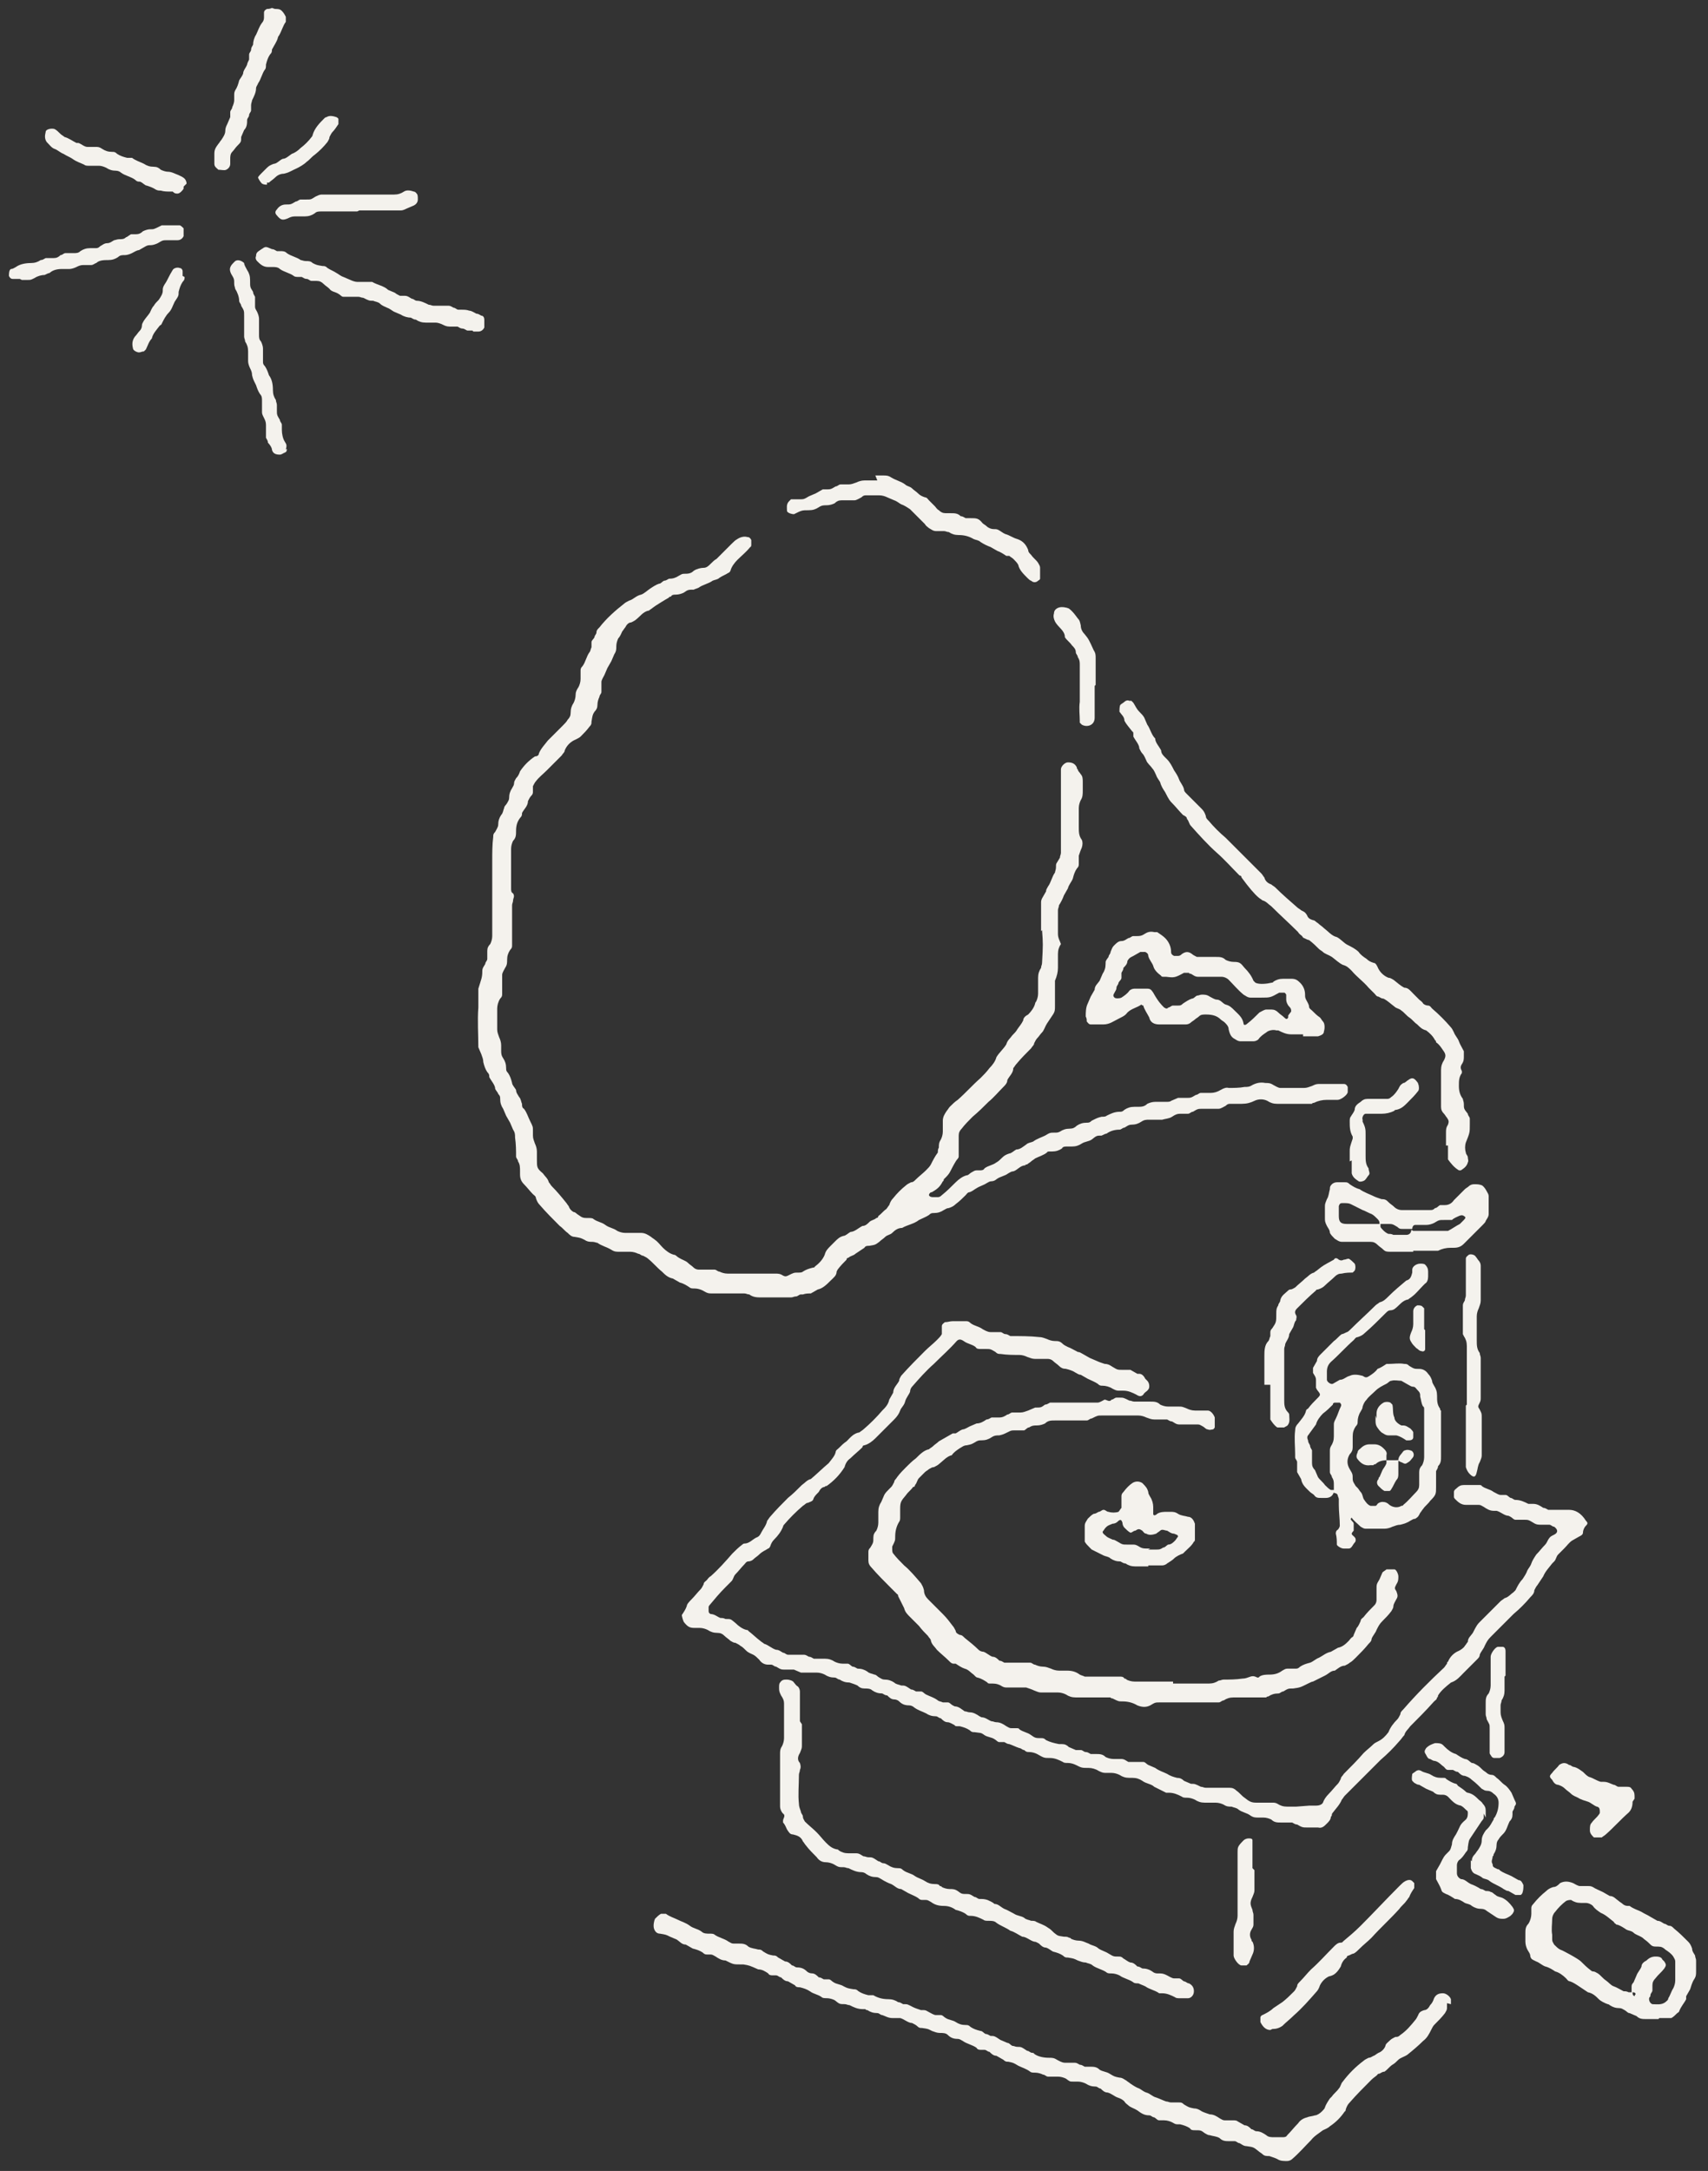 <?xml version="1.0" encoding="UTF-8"?>
<svg xmlns="http://www.w3.org/2000/svg" version="1.1" viewBox="0 0 172.1 218.7">
  <rect x="0" y="0" width="172.1" height="218.7" fill="#333333" stroke="none"/>
  <defs>
    <style>
      .cls-1 {
        fill: #fff;
      }

      .cls-2 {
        display: none;
      }

      .cls-3 {
        fill: #f4f2ed;
      }
    </style>
  </defs>
  <!-- Generator: Adobe Illustrator 28.7.3, SVG Export Plug-In . SVG Version: 1.2.0 Build 164)  -->
  <g>
    <g id="_レイヤー_1" data-name="レイヤー_1">
      <g class="cls-2">
        <path class="cls-1" d="M383.3,101.2c0,.1,0,.3-.1.4-.3.4-.3.4-.7.5-.2,0-.5,0-.8,0,0,0,0,0-.1,0,0,0-.2.1-.3.2,0,0-.2-.1-.3-.2-.1,0-.3,0-.4,0-.2.1-.4.2-.6.2-.4,0-.7,0-1.1,0,0,0,0,0-.1,0-.1,0-.3-.2-.4,0-.2.2-.5.2-.7.2-.2,0-.2,0-.4-.1q-.3-.2-.6-.2c0,0-.1,0-.2,0-.3,0-.3,0-.6.2-.1.1-.3.1-.4,0,0,0,0,0-.1,0,0,0-.2-.1-.3-.1-.2,0-.5,0-.8,0-1.6,0-3.1,0-4.7,0-.2,0-.3,0-.5,0-.2,0-.3,0-.4.1-.1,0-.3.2-.4.2-.4,0-.7,0-1.1,0-.2,0-.3.1-.4.2,0,0-.2.1-.3.1-.2,0-.5,0-.7,0-.5,0-1,0-1.5,0-1,0-2,0-3,0-.2,0-.3,0-.4.2-.1,0-.3.2-.4.2-.2,0-.4,0-.6,0-.2,0-.4,0-.6.2,0,0-.2.1-.3.1,0,0-.2,0-.3,0-.1,0-.3,0-.4-.2-.2-.2-.1-.5-.1-.8,0-.1.1-.2.2-.3.1,0,.3-.2.4-.3.1,0,.3-.2.4-.2,0,0,.2,0,.3,0,.2,0,.4-.1.6-.3,0,0,.2-.1.3-.1.9,0,1.7,0,2.6,0,.2,0,.3,0,.4-.2,0,0,.2,0,.3,0,.1.1.3.2.4.1.5,0,1,0,1.5,0,.2,0,.3,0,.4-.1.1,0,.3-.2.4-.2.4,0,.7,0,1,0,.2,0,.3,0,.4-.2.1-.1.3-.2.4-.2,1,0,1.9,0,2.9,0,.7,0,1.4,0,2.1,0,0,0,0,0,.1,0,.3-.2.3-.2.5,0,0,0,.2,0,.3,0,.5,0,.9,0,1.4,0,1.3,0,2.5,0,3.8,0,.8,0,1.6,0,2.4,0,.3,0,.6,0,.9,0,0,0,.2,0,.3,0,0,0,0,0,.1.1,0,0,.1.2,0,.4Z"/>
        <path class="cls-1" d="M365.1,81.7c.8,0,1.7,0,2.5,0,.3,0,.5,0,.8,0,.2,0,.3,0,.4-.2.3-.2.3-.2.4-.2.6,0,1.1,0,1.7,0,.3,0,.5.1.7.3,0,0,0,0,.1,0,.5,0,.9,0,1.4,0,.1,0,.2,0,.3,0,0,0,.2.1.3.2,0,0,.2.1.3.1.4,0,.8,0,1.2,0,.5,0,.9,0,1.4,0,.2,0,.3.1.4.2.2.1.4.1.6,0,.1,0,.2-.1.3,0,.1,0,.3.2.4.2.5,0,1,0,1.5,0,0,0,0,0,.1,0,.2-.1.2-.1.6,0,0,0,0,0,.1,0,.6,0,1.2,0,1.9,0,.1,0,.2,0,.3,0,.1,0,.2,0,.3.2,0,.1,0,.3,0,.4,0,0,0,.1,0,.2,0,0-.2.2-.2.3,0,0-.2.1-.3.2,0,0-.1,0-.2,0-1.8,0-3.6,0-5.4,0-.3,0-.5-.1-.7-.3,0,0,0,0-.1,0,0,0-.1,0-.2,0-.4,0-.8,0-1.2,0-.4,0-.8,0-1.2,0-.2,0-.3,0-.6-.2,0,0-.2,0-.3-.1-.5,0-1,0-1.5,0-.2,0-.3,0-.6-.2-.1,0-.3-.1-.4-.1-.1,0-.2,0-.3,0-.2,0-.3,0-.4.2-.1,0-.3.2-.4.2-.6,0-1.1,0-1.7,0-1.4,0-2.8,0-4.2,0-.2,0-.4,0-.6,0-.3,0-.3,0-.6.2,0,0-.2.1-.3.1-.6,0-1.1,0-1.7,0-.2,0-.3,0-.4.2,0,0-.2.1-.3.2-.1,0-.3,0-.5,0-.1,0-.4-.5-.4-.6,0-.1.3-.6.4-.6,0,0,0,0,.1,0,.3,0,.5,0,.7-.3,0,0,.2-.1.3-.1.3,0,.6,0,.9,0,.3,0,.3,0,.6-.2,0,0,.2-.1.3-.1.6,0,1.2,0,1.9,0,.5,0,1,0,1.5,0h0Z"/>
        <path class="cls-1" d="M367.3,91.3c.9,0,1.8,0,2.6,0,.3,0,.6,0,.9,0,.2,0,.4,0,.6.2,0,0,.2.1.3.1,0,0,.1,0,.2,0,1.4,0,2.7,0,4.1,0,.2,0,.3,0,.4-.2.1,0,.3-.2.4-.2.4,0,.8,0,1.2,0,.3,0,.5,0,.8,0,.3,0,.5,0,.7-.3,0,0,0,0,.1,0,.1,0,.5,0,.6,0,.2.1.4.2.6.2.3,0,.5,0,.8,0,.4,0,.8,0,1.2.1,0,0,.2.1.2.3,0,.2,0,.6,0,.8,0,0,0,.1-.1.1-.1,0-.3.1-.5.1-.4,0-.7,0-1.1,0-.4,0-.7,0-1.1,0-.9,0-1.8,0-2.6,0-.2,0-.3,0-.4.2-.3.2-.3.2-.4.2-.3,0-.6,0-.9,0-1,0-2,0-3,0-.6,0-1.1,0-1.7,0-.2,0-.2,0-.4-.2-.1,0-.3-.2-.4-.2-1.4,0-2.8,0-4.2,0-.6,0-1.2,0-1.9,0-.2,0-.3,0-.4.2-.1.1-.3.1-.4.1-.7,0-1.5,0-2.2,0-.2,0-.3,0-.4.2-.1,0-.3.2-.4.2-.5,0-1,0-1.6,0,0,0-.1,0-.2,0-.3,0-.4-.4-.3-.8,0-.1.1-.2.2-.3.1-.1.3-.2.4-.2.2,0,.4,0,.6,0,.3,0,.3,0,.6-.2.1,0,.3-.1.4-.2.5,0,1,0,1.6,0,.2,0,.4,0,.6,0,.2,0,.3,0,.4-.2.1,0,.3-.2.4-.2,1.2,0,2.4,0,3.6,0Z"/>
      </g>
      <g>
        <g>
          <path class="cls-3" d="M104.9,93.8c0-.9,0-1.8,0-2.8,0-.2,0-.3.1-.5.1-.2.3-.5.4-.7,0-.2.1-.3.2-.5.3-.4.4-1,.7-1.4,0-.1.1-.3.1-.5,0-.5,0-.3.4-1,0-.2.1-.3.1-.5,0-.4,0-.7,0-1.1,0-2.1,0-4.1,0-6.2,0-.4,0-.7,0-1.1,0-.3.4-.7.7-.7.4,0,.7.1.9.5,0,0,0,.2.1.2,0,.2.2.3.3.5.2.2.2.5.2.8,0,.3,0,.5,0,.8,0,.4,0,.7-.2,1-.1.2-.2.5-.2.8,0,.6,0,1.3,0,1.9,0,.5,0,.9.3,1.3.1.2.1.5,0,.8-.1.2-.2.5-.3.8,0,.3,0,.5,0,.8,0,.2,0,.3-.2.5-.2.3-.3.6-.4,1-.1.3-.4.6-.5,1-.1.2-.3.5-.4.7-.1.3-.3.7-.5,1,0,.2-.1.3-.1.5,0,.8,0,1.6,0,2.4,0,.4.2.7.3,1-.2.3-.3.6-.3,1,0,0,0,.2,0,.3,0,.4,0,.7,0,1.1q0,.6-.3,1.3c0,0,0,.2,0,.2,0,0,0,.2,0,.3,0,.7,0,1.4,0,2.1,0,.3,0,.5-.2.8-.2.3-.4.6-.6.9-.2.3-.3.7-.5.9-.2.2-.3.4-.5.6-.1.1-.2.3-.3.5,0,.2-.2.3-.3.5-.5.5-1,1-1.5,1.6-.1.1-.2.3-.3.4,0,.5-.4.8-.6,1.2,0,.3-.2.5-.4.7-.5.5-1,1.1-1.5,1.5-.5.5-1,1-1.6,1.5-.4.4-.8.8-1.1,1.2-.2.2-.3.4-.3.7,0,.5,0,1.1,0,1.6,0,.2,0,.4,0,.5,0,.2-.2.3-.3.5-.6,1-.5,1.1-1,1.6,0,0-.1.1-.2.2,0,0,0,.2-.1.2-.3.6-.6.8-1.1,1.1-.2,0-.3.2-.3.3.1.2.3.2.5.2,0,0,.2,0,.3,0,.2,0,.3,0,.5-.2.5-.4.9-.8,1.4-1.3.3-.3.7-.6,1.1-.7.2,0,.3-.2.5-.3.2-.1.3-.2.5-.2,0,0,.2,0,.3,0,.2,0,.4,0,.5-.2.4-.3.8-.3,1.2-.6.2-.1.4-.3.6-.5.2-.2.4-.3.7-.4.2,0,.5-.3.7-.4.4,0,.7-.3,1-.5.2-.2.5-.2.7-.3.4-.3.8-.4,1.2-.6.5-.3.5-.3,1-.3.2,0,.3,0,.5-.1.3-.2.6-.3,1-.3.3,0,.5-.1.7-.3.3-.2.6-.3,1-.3.2,0,.3,0,.5-.2.6-.3.6-.3,1-.4.2,0,.4,0,.5-.1.4-.2.8-.4,1.3-.4.2,0,.3,0,.5-.2.3-.2.6-.3,1-.3,0,0,.2,0,.3,0,.4,0,.7,0,1-.3.2-.1.5-.2.8-.2.4,0,.7,0,1.1,0,.2,0,.4,0,.5-.1.2-.1.5-.2.7-.3.3,0,.5,0,.8,0,.5,0,.5,0,1-.3.2,0,.3-.2.5-.2.2,0,.4,0,.5,0,.2,0,.4,0,.5,0q.5,0,1-.3t.8-.2c.5,0,1.1,0,1.6-.1.3,0,.5,0,.8-.2.4-.2.8-.3,1.3-.2.3,0,.5,0,.8.2.2.1.5.3.7.3.8,0,1.6,0,2.4,0,.3,0,.5-.1.8-.2.4-.2.5-.2.8-.2.7,0,1.4,0,2.1,0,0,0,.2,0,.3,0,.2,0,.3.1.4.3,0,.2,0,.4,0,.5,0,.3-.7.8-1,.8,0,0-.2,0-.3,0-.3,0-.5,0-.8,0q-.7,0-1.3.3c0,0-.2,0-.2.1,0,0-.2,0-.3,0-1.1,0-2.1,0-3.2,0-.4,0-.7-.1-1-.3-.4-.2-.9-.2-1.3,0-.4.2-.8.3-1.3.3-.4,0-.7,0-1.1,0-.2,0-.3,0-.5.2-.2.1-.5.3-.7.3-.5,0-1.1,0-1.6,0-.5,0-.5,0-1,.3-.2,0-.3.2-.5.2-.3,0-.5,0-.8,0-.3,0-.5.1-.8.3-.3.2-.7.2-1,.3-.4,0-.9,0-1.3,0-.3,0-.5,0-.8.2-.3.2-.6.3-1,.3-.3,0-.5.2-.7.3-.2,0-.3.2-.5.2-.4,0-.9.1-1.3.4-.1,0-.3.1-.5.2-.5,0-.5,0-1,.4-.3.2-.7.2-1,.4-.3.2-.6.3-1,.3-.2,0-.4,0-.5,0-.2,0-.4,0-.5.2-.3.2-.6.3-1,.3,0,0-.2,0-.3,0,0,0-.2,0-.2.1-.4.3-.8.4-1.2.6-.1.1-.3.2-.4.3-.1.1-.3.2-.4.3,0,0-.2,0-.2.1-.5,0-.8.5-1.2.6-.2,0-.3.1-.5.2-.4.3-.8.3-1.2.6-.1.1-.3.2-.5.2-.2,0-.3.1-.5.2-.3.2-.7.3-1,.5-.2.1-.4.3-.7.4-.2,0-.3.2-.4.3-.3.3-.6.6-1,.9-.2.2-.4.3-.7.4-.2,0-.3.1-.5.2-.3.2-.6.3-1,.3-.2,0-.3,0-.5.2-.3.2-.6.3-1,.5-.5.4-1.2.5-1.7.8-.4,0-.7.2-1,.5-.2.2-.5.2-.7.4-.2.2-.4.3-.6.5-.4.3-.4.3-1,.4-.2,0-.4,0-.5.2-.3.2-.6.4-.9.6-.2.2-.5.2-.7.4,0,0-.2,0-.2.2-.3.3-.6.6-.9,1,0,0-.1.2-.1.2,0,.4-.3.6-.6.9-.4.4-.8.8-1.3.9-.2.1-.5.3-.7.4-.3,0-.5,0-.8.1,0,0-.2,0-.2,0-.2,0-.3.2-.5.2-.2,0-.3.1-.5.1-.3,0-.5,0-.8,0-.7,0-1.4,0-2.1,0-.5,0-.9,0-1.3-.3-.2,0-.3-.1-.5-.1-.4,0-.7,0-1.1,0-.7,0-1.4,0-2.1,0-.4,0-.5,0-1-.3-.2-.1-.5-.2-.8-.2-.2,0-.4,0-.5-.1-.3-.2-.6-.4-1-.5-.2-.1-.5-.3-.7-.4-.5-.1-.8-.4-1.1-.7-.5-.4-.9-.9-1.4-1.3-.1-.1-.3-.2-.5-.3-.2,0-.3-.2-.5-.2-.2-.1-.5-.2-.8-.2-.4,0-.7,0-1.1,0-.3,0-.5,0-.8-.2-.5-.3-1-.4-1.4-.7-.1,0-.3-.1-.5-.1-.3,0-.5,0-.8-.2-.4-.2-.4-.2-1-.3-.3,0-.5-.2-.7-.4-.3-.2-.5-.5-.8-.7-.7-.7-1.4-1.4-2-2.1-.2-.2-.3-.4-.4-.7,0-.2-.2-.3-.3-.4-.3-.3-.6-.7-.9-1-.3-.3-.4-.6-.4-1,0,0,0-.2,0-.3,0-.4,0-.7-.2-1,0-.2-.2-.3-.2-.5,0-.6,0-1.2-.1-1.9,0-.3,0-.5-.2-.8-.1-.2-.2-.5-.3-.7-.1-.2-.3-.5-.4-.7-.1-.2-.2-.5-.3-.7-.2-.3-.3-.6-.3-1,0-.2,0-.3-.2-.5,0-.1-.2-.3-.3-.5,0-.4-.4-.8-.6-1.2,0-.2,0-.3-.2-.5-.2-.3-.3-.6-.4-1,0-.3-.1-.5-.2-.8-.1-.2-.2-.5-.3-.7,0-1.3-.1-2.7,0-4,0-.5,0-1.1,0-1.6,0,0,0-.2,0-.3.3-1,.4-1.1.4-1.8,0-.3.2-.5.3-.7,0-.2.2-.3.2-.5,0-.3,0-.5,0-.8,0-.3.1-.5.3-.7.1-.2.2-.5.2-.8,0-1.3,0-2.5,0-3.8,0-1.3,0-2.5,0-3.8,0-.8,0-1.6.1-2.4,0-.2,0-.3.2-.5.1-.2.3-.5.3-.7,0-.4.1-.7.3-1,.2-.2.2-.5.3-.7,0-.2.2-.3.3-.5.1-.2.2-.3.2-.5,0-.4.1-.7.3-1,.1-.2.2-.3.2-.5,0-.2.1-.3.2-.5.2-.2.3-.4.4-.7.4-.6.9-1.1,1.5-1.5.2,0,.4-.1.4-.3.2-.5.6-.9.9-1.3.5-.5,1-1,1.5-1.5.2-.2.4-.4.5-.6.2-.2.3-.4.3-.7,0-.4.1-.7.3-1,.1-.2.2-.5.2-.8,0-.3.1-.5.3-.8.1-.2.2-.5.2-.8,0-.3,0-.5,0-.8,0-.2,0-.3.2-.5.3-.4.4-1,.7-1.4.1-.1.1-.3.2-.5,0-.2,0-.4,0-.5,0-.2.2-.3.3-.5,0-.2.2-.3.2-.5,0-.2.1-.3.3-.5.7-.9,1.6-1.7,2.5-2.4.1-.1.3-.2.5-.3.4-.1.7-.5,1.2-.6.3-.1.6-.4.9-.6.3-.2.6-.4.9-.5.2,0,.3-.2.5-.3.2,0,.3-.1.5-.2.4,0,.7-.1,1-.3.2-.1.3-.2.5-.2.4,0,.7,0,1-.3.3-.2.7-.3,1-.3.3,0,.5-.2.7-.4.2-.2.4-.4.6-.5.5-.5,1-1,1.5-1.5.2-.2.4-.4.6-.5.3-.2.7-.3,1-.2.2,0,.3.1.4.3,0,.2,0,.4,0,.5,0,0,0,.2-.1.2-.4.5-.9.9-1.3,1.3-.3.3-.6.7-.7,1.1,0,0-.1.2-.2.2-.3.2-.6.3-.9.5-.2.2-.5.2-.7.3-.4.3-1,.4-1.4.7-.2.1-.3.1-.5.2-.5,0-.6,0-1,.3-.2.1-.5.2-.8.2-.2,0-.4,0-.5.2,0,0-.2,0-.2.1-.2.1-1.5.9-1.6,1-.1.1-.3.2-.4.3-.6.1-.9.6-1.3.9-.1.1-.3.2-.5.3-.3,0-.5.3-.6.5-.1.1-.2.3-.3.4-.1.2-.2.5-.4.7-.1.2-.2.5-.2.8,0,.3,0,.5-.2.8-.1.2-.2.5-.3.7-.1.2-.3.5-.4.7-.1.2-.2.5-.3.7-.1.2-.3.5-.3.7,0,.2,0,.4,0,.5,0,.2,0,.4,0,.5,0,.2-.2.3-.2.5-.1.2-.2.5-.2.8,0,.3-.1.5-.3.7-.2.3-.2.4-.3,1,0,.2,0,.3-.2.5-.3.4-.6.7-.9,1-.1.1-.3.2-.5.3-.5.2-.9.6-1.1,1.1,0,.2-.2.3-.3.5-.5.5-1,1-1.5,1.5-.4.4-.8.7-1.1,1.1-.1.1-.2.3-.3.5,0,.2,0,.3,0,.5,0,.2,0,.3-.2.5-.1.1-.2.3-.3.5,0,.5-.4.8-.6,1.2,0,.2,0,.3-.2.5-.3.4-.4.8-.4,1.3,0,.4,0,.7-.3,1-.1.2-.2.5-.2.8,0,1.3,0,2.7,0,4,0,.2,0,.4.2.5.2.3,0,.5,0,.7,0,.2-.1.3-.1.5,0,1.3,0,2.7,0,4,0,.2,0,.3-.2.5-.2.3-.3.6-.3,1,0,.3,0,.5-.2.8-.1.2-.3.5-.3.7,0,.3,0,.5,0,.8,0,.4,0,.7,0,1.1,0,.2,0,.3-.2.5-.2.3-.3.7-.3,1,0,.7,0,1.4,0,2.1,0,.3.1.5.2.8.1.2.2.5.2.8,0,.2,0,.4,0,.5,0,.3,0,.5.2.8.2.3.3.6.3,1,0,.2,0,.3.2.5.2.3.3.6.4,1,0,.2.3.5.4.7,0,.3.2.5.3.7.2.2.2.5.3.7,0,.2,0,.4.2.5.3.4.4.8.6,1.2.3.6.3.6.3,1,0,.2,0,.4,0,.5,0,.3.1.5.2.8.1.2.2.5.2.8,0,.3,0,.5,0,.8,0,.8,0,.9.6,1.4.2.3.5.5.6.9.1.1.2.3.3.4.5.5,1,1.1,1.4,1.6.1.1.2.3.3.4.1.3.3.5.5.6.2,0,.3.2.5.3.4.3.5.3,1,.3.2,0,.4,0,.5.1.4.3.8.3,1.2.6.4.3.8.3,1.2.6.2.1.5.2.8.2.3,0,.5,0,.8,0,.3,0,.5,0,.8,0,.4,0,.7.2,1,.4.1.1.3.2.4.3.3.2.5.5.8.8.3.3.7.6,1.1.7.2,0,.3.2.5.3.3.2.7.3.9.5.2.2.4.3.6.5.1.1.3.2.5.2.4,0,.7,0,1.1,0,.2,0,.4,0,.5,0,.2,0,.3.2.5.2.2.1.5.2.8.2.9,0,1.8,0,2.7,0,.7,0,1.4,0,2.1,0,.3,0,.5,0,.8.2.2.1.3.1.5,0,.6-.3.6-.3,1-.3.2,0,.4,0,.5-.1.3-.2.6-.3,1-.4,0,0,.2,0,.2-.1.4-.3.8-.7,1-1.2.1-.4.3-.6.6-.9.1-.1.3-.3.4-.4.3-.3.5-.5.9-.6.2,0,.5-.3.7-.4.4,0,.8-.4,1.2-.6.3,0,.5-.2.7-.4.2-.2.5-.2.7-.4,0,0,.2,0,.2-.2.3-.2.5-.5.8-.7.1-.1.2-.3.3-.4.1-.3.2-.5.4-.7.4-.5.8-.9,1.3-1.3.1-.1.3-.2.5-.3.2,0,.3-.1.5-.3.3-.3.7-.6,1-.9.2-.2.4-.4.5-.6.2-.4.4-.8.7-1.2,0-.2,0-.3.1-.5,0-.3,0-.5.2-.8.1-.2.2-.5.2-.8,0-.4,0-.7,0-1.1,0-.4.2-.7.4-1,.1-.1.2-.3.3-.4.3-.3.5-.5.8-.7.8-.7,1.5-1.5,2.3-2.2.3-.3.6-.6.9-1,.3-.3.6-.7.7-1.1.3-.5.7-.8,1-1.3.1-.4.4-.6.6-.9.2-.2.4-.4.5-.6.2-.3.4-.5.6-.9,0-.3.3-.5.5-.6.3-.3.6-.7.7-1.1,0,0,0-.1.1-.2.1-.2.2-.5.2-.8,0-.5,0-1.1,0-1.6,0-.4.1-.7.3-1,0-.2.1-.3.1-.5.1-1.8.1-2,0-3.3Z"/>
          <path class="cls-3" d="M131.9,181.9c.2,0,.4,0,.7,0,.3,0,.6-.1.7-.3.1-.3.3-.6.6-.9.3-.3.6-.7.9-1,.1-.1.2-.3.3-.5,0-.2.2-.3.3-.5.7-.7,1.4-1.4,2-2.1.3-.3.7-.6,1-.9.1-.1.3-.2.5-.3.4-.2.7-.5,1-.9.2-.5.5-.9.9-1.3.1-.1.2-.3.3-.5,0-.2.1-.3.3-.5,1.3-1.5,2.7-2.9,4.1-4.2.1-.1.2-.3.3-.4,0,0,0-.2.1-.2.2-.5.6-.9,1.1-1.1.2-.1.5-.3.6-.5.1-.1.2-.3.3-.4,0-.4.3-.6.5-.9.4-.8.5-.9.7-1.1.7-.7,1.4-1.4,2.1-2.1.1-.1.3-.2.4-.3.4-.1.6-.4.9-.6,0,0,.1-.1.2-.2.2-.4.4-.8.7-1.1.2-.3.4-.6.5-.9.1-.2.3-.4.4-.7.1-.3.3-.6.5-.9.3-.3.6-.7.9-1,.1-.1.2-.3.3-.5.2-.3.2-.3.6-.5.4-.2.4-.5,0-.8-.2,0-.3-.2-.5-.2-.3,0-.5,0-.8,0-.3,0-.5,0-.8-.2-.5-.3-.5-.3-1-.3,0,0-.2,0-.3,0-.2,0-.4,0-.5,0-.2,0-.3-.2-.5-.3,0,0-.2-.1-.2-.1-.4,0-.8-.4-1.2-.5,0,0-.2,0-.3,0-.4,0-.7-.2-1-.4-.2-.1-.3-.2-.5-.2-.4,0-.9,0-1.3,0-.5,0-.8-.3-1.1-.6,0,0-.1-.1-.1-.2,0-.2,0-.4,0-.5,0-.2.2-.3.3-.4.2-.2.4-.3.7-.3.4,0,.9,0,1.3,0,0,0,.2,0,.3,0,0,0,.2,0,.2.1.4.3.8.3,1.2.6.2.1.5.3.7.3.2,0,.4,0,.5,0,.2,0,.3.2.5.3.2,0,.3.2.5.2.5,0,.9.2,1.3.4,0,0,.2,0,.2,0,0,0,.2,0,.3,0,.4,0,.7.2,1,.4.2,0,.3.1.5.2.7,0,1.4,0,2.1,0,.6,0,1.2.3,1.7,1.1.2.2.2.3,0,.5-.2.2-.3.5-.3.7,0,.2-.2.3-.4.4-.2.1-.5.3-.7.4-.3.2-.5.5-.8.8-.2.2-.4.4-.6.6-.2.2-.2.5-.4.7,0,0-.1.1-.2.2-.3.4-.7.8-.9,1.3-.2.3-.4.6-.6.9-.1.1-.2.3-.3.5,0,.3-.2.5-.4.7-.5.6-1.1,1.2-1.7,1.7-.8.8-1.5,1.5-2.3,2.3-.3.3-.4.5-.6.9-.1.3-.4.6-.5.9,0,.2-.1.3-.3.5-.4.4-.9.9-1.3,1.3-.4.4-.7.8-1.3,1-.5.4-1,.8-1.3,1.3,0,0,0,.2-.1.2,0,.2-.2.3-.3.4-.8.9-1.6,1.7-2.4,2.5-.2.3-.5.5-.6.9-.2.2-.3.4-.5.6-.6.7-1.2,1.3-1.9,1.9-1.2,1.2-2.4,2.4-3.6,3.6-.1.1-.2.3-.3.4-.2.5-.6.9-.9,1.3,0,0-.1.1-.1.2,0,0,0,.2-.1.2,0,.3-.2.5-.4.7-.3.3-.5.5-.9.4-.4,0-.7,0-1.1,0-.4,0-.5,0-1-.3-.2,0-.3-.1-.5-.2-.4,0-.7,0-1.1,0-.4,0-.7,0-1-.3-.2-.1-.5-.2-.8-.2-.2,0-.4,0-.5,0-.3,0-.5,0-.8-.2-.4-.3-.8-.3-1.2-.6-.2-.2-.5-.2-.7-.3-.3,0-.5,0-.8-.2-.2-.1-.5-.2-.8-.2-.4,0-.7,0-1.1,0-.4,0-.7-.1-1-.3-.2-.1-.5-.2-.8-.2-.2,0-.4,0-.5-.1-.4-.2-.8-.4-1.3-.4,0,0-.2,0-.3,0-.4-.2-.8-.4-1.2-.6-.3-.3-.8-.3-1.2-.6-.3-.2-.6-.3-1-.3,0,0-.2,0-.3,0-.4,0-.7-.1-1-.3-.2-.1-.5-.2-.8-.2-.2,0-.4,0-.5,0-.3,0-.4,0-.8-.2-.3-.2-.7-.3-1-.3-.7,0-.7,0-1.3-.3-.2-.1-.5-.2-.8-.2-.2,0-.4,0-.5-.1-.4-.2-.8-.4-1.3-.4-.6,0-.6,0-1.3-.4-.2-.1-.5-.2-.8-.2-.2,0-.3,0-.5-.2-.2,0-.3-.2-.5-.2-.3-.1-.7-.3-1-.4-.2,0-.3-.1-.5-.2-.2,0-.4,0-.5,0-.2,0-.3-.2-.5-.3-.3-.2-.7-.2-1-.4-.4-.3-.4-.2-1-.3-.2,0-.3,0-.5-.2-.3-.2-.6-.3-1-.4,0,0-.2,0-.3,0,0,0-.2,0-.2-.1-.2-.1-.5-.3-.7-.3-.3,0-.5-.2-.7-.4-.2,0-.3-.2-.5-.2-.4,0-.7-.1-1-.3-.4-.2-.8-.3-1.2-.6-.1-.1-.3-.2-.5-.2-.4,0-.7-.1-1-.4-.1-.1-.3-.2-.5-.2-.3,0-.5-.2-.7-.4-.2,0-.3-.1-.5-.2-.4,0-.7-.1-1-.3-.2-.2-.5-.2-.8-.2-.3,0-.5-.1-.7-.3-.2-.1-.5-.2-.8-.3-.4,0-.7-.1-1-.3-.2,0-.3-.2-.5-.2-.4,0-.7-.1-1-.3-.2-.1-.5-.2-.8-.2-.4,0-.7,0-1.1,0-.2,0-.4,0-.5,0-.2-.1-.5-.2-.7-.3-.3,0-.5,0-.8,0-.5,0-.5,0-1-.3-.2,0-.3-.2-.5-.2,0,0-.2,0-.3,0-.4,0-.7-.2-.9-.5-.2-.2-.4-.4-.6-.5-.2-.1-.5-.2-.7-.4-.2-.2-.4-.4-.6-.5-.1-.1-.3-.2-.5-.3-.2,0-.3-.1-.5-.2-.2-.2-.4-.3-.6-.5-.2-.2-.4-.3-.7-.3-.4,0-.7-.1-1-.3-.2-.1-.5-.2-.8-.2-.2,0-.4,0-.5,0-.5,0-.7-.1-1.1-.6-.1-.2-.2-.6-.2-.7.2-.3.4-.6.5-.9,0-.2.3-.5.5-.7.3-.3.6-.7.9-1,.1-.1.2-.3.3-.5,0-.2.2-.3.3-.4.1-.1.2-.3.4-.4.8-.7,1.5-1.5,2.2-2.3.3-.3.6-.6,1-.9,0,0,.1-.1.2-.1.5,0,.8-.4,1.2-.6.3-.1.4-.3.5-.5.2-.4.5-.7.6-1.2.1-.1.2-.3.3-.4.6-.7,1.2-1.3,1.8-1.9.5-.4.9-.8,1.4-1.3.3-.2.5-.5.9-.6.6-.5,1.2-1.1,1.8-1.6.3-.4.6-.7.7-1.1,0-.2.2-.3.3-.4.3-.3.5-.5.8-.7.4-.4.7-.8,1.3-.9.1-.1.3-.2.4-.3.7-.6,1.3-1.2,1.9-1.9.3-.3.6-.6.7-1.1.1-.2.3-.5.4-.7,0-.5.4-.8.6-1.2,0-.2.1-.3.2-.5.8-.9,1.6-1.7,2.4-2.5.4-.4.8-.7,1.2-1.1.2-.2.4-.4.5-.6,0-.2,0-.4,0-.5,0,0,0-.2,0-.3,0-.2.2-.3.3-.4.3,0,.5-.1.8-.1.4,0,.9,0,1.3,0,.2,0,.3,0,.5.2.4.3.8.3,1.2.6.2.1.5.3.8.3.2,0,.4,0,.5,0,.2,0,.4,0,.5,0,.2,0,.3.2.5.2.2,0,.3.1.5.2,1,0,2,0,2.9.1.3,0,.5.1.8.2.2.1.5.2.8.2.3,0,.5,0,.8.3.1.1.3.2.5.3.3.1.6.3,1,.5.2,0,.3.1.5.2.2.1.5.3.7.4.2.1.5.2.7.3.2.1.5.2.8.3.3,0,.5.1.8.3.5.3.5.3,1,.3.3,0,.5,0,.8,0,.2.1.5.3.7.4,0,0,.2,0,.2,0,.3,0,.5.3.6.5,0,0,.1.1.2.2.1.1.2.3.2.5,0,.2,0,.3-.2.5-.1.1-.3.2-.4.4-.2.2-.4.2-.7,0-.4-.2-.8-.4-1.3-.4,0,0-.2,0-.3,0-.4,0-.4,0-.8-.2-.3-.2-.7-.3-1-.3-.2,0-.3,0-.5-.2-.3-.2-.6-.3-1-.5-.2-.1-.5-.3-.7-.4-.2,0-.3-.1-.5-.2-.3-.2-.6-.3-1-.4-.3,0-.5-.1-.7-.3-.2-.2-.4-.3-.6-.5-.1-.1-.3-.2-.5-.2-.4,0-.9,0-1.3,0-.3,0-.5-.1-.8-.2-.2-.1-.5-.2-.8-.2-.6,0-1.2,0-1.9-.1-.2,0-.3,0-.5-.2-.5-.3-.5-.3-1-.3-.2,0-.4,0-.5,0-.2,0-.4,0-.5-.2-.4-.3-.8-.3-1.2-.6-.3-.2-.5-.2-.7,0-.7.8-1.5,1.5-2.3,2.3-.8.7-1.5,1.5-2.2,2.3-.1.1-.2.3-.2.5-.1.3-.4.6-.5,1-.1.4-.4.6-.5.9-.1.3-.3.6-.6.9-.6.6-1.3,1.3-1.9,1.9-.3.3-.7.6-1.1.7,0,0-.2,0-.2.2-.4.4-.8.7-1.2,1.1-.3.2-.5.5-.6.9-.5.8-1.1,1.4-1.8,1.9,0,0-.2,0-.2.1-.3,0-.5.3-.6.5-.2.2-.4.4-.5.6-.1.3-.1.3-.6.5-.2,0-.3.2-.5.3-.7.6-1.3,1.2-1.9,1.9,0,0-.1.1-.1.2-.2.5-.5.9-.9,1.3-.2.2-.3.4-.4.7,0,0-.1.2-.2.2-.3.2-.6.3-.9.6-.2.2-.4.3-.6.5-.1.1-.3.2-.5.2-.2,0-.3.2-.4.3-.3.3-.6.7-.9,1-.2.2-.2.5-.4.7-.2.2-.4.4-.6.6-.6.6-1.1,1.2-1.6,1.8,0,0-.1.1-.1.2,0,0,0,.2,0,.3,0,.2,0,.3.2.4.4,0,.7.3,1,.4.2,0,.3,0,.5.1.6,0,.5,0,1,.4.3.3.7.6,1.1.7,0,0,.2,0,.2.1.4.3.8.7,1.2,1,.1.1.3.2.4.3.4.1.8.5,1.2.6.3,0,.5.2.7.3.2,0,.3.2.5.2.4,0,.7,0,1.1,0,.2,0,.4,0,.5,0,.2,0,.3.1.5.2.2,0,.3.1.5.2.4,0,.7,0,1.1,0,.4,0,.7.1,1,.3.2.1.5.2.8.2.2,0,.4,0,.5,0,.2,0,.3.2.5.3.2,0,.3.1.5.2.4,0,.7.1,1,.3.2.2.5.2.7.3.2,0,.3.2.5.3.2.1.3.2.5.2.4,0,.7.1,1,.3.2.2.5.2.7.3.4,0,.4,0,1,.4.2,0,.3.1.5.2.2,0,.4,0,.5,0,.2,0,.3.2.5.3.4.2.8.3,1.2.6.1.1.3.1.5.2.2,0,.4,0,.5,0,.2,0,.3.2.5.3,0,0,.2.1.2.1.4,0,.7.3,1,.5.2,0,.3.1.5.1.4,0,.7.2,1,.4,0,0,.2.1.2.1.4,0,.7.3,1,.4.2,0,.3.1.5.1.4,0,.7.2,1,.4.2.1.3.2.5.2,0,0,.2,0,.3,0s.2,0,.3,0c0,0,.2,0,.2.1.4.3.8.3,1.2.6.4.3.5.3,1,.3.2,0,.3,0,.5.2.4.2.8.3,1.3.4,0,0,.2,0,.3,0,.3,0,.5.1.7.3.2.1.5.2.7.3.2,0,.4,0,.5,0,.2,0,.3.2.5.2.2,0,.3.1.5.2.2,0,.4,0,.5,0,.4,0,.7,0,1,.3.2.1.5.2.8.2.3,0,.5,0,.8,0,.3,0,.5.2.7.3,0,0,.2,0,.2,0,.3,0,.5,0,.8,0,.2,0,.4,0,.5,0,.2,0,.3.2.5.3.2.1.5.2.7.3.4.3.8.4,1.2.6.3.2.6.3,1,.4.3,0,.5.1.7.3.2.1.5.2.7.3.4,0,.4,0,1,.3.2,0,.3.1.5.1.8,0,1.6,0,2.4,0,.3,0,.5.1.7.3.3.2.5.5.8.7.5.4.7.5,1.2.5.5,0,1.1,0,1.6,0,.2,0,.3,0,.5.1.3.2.6.3,1,.3.3,0,.5,0,.9,0Z"/>
          <path class="cls-3" d="M118.2,169.6c1.3,0,2.4,0,3.6,0,.4,0,.7-.1,1-.3.2,0,.3-.1.5-.1.6,0,1.2,0,1.9-.1.3,0,.5-.1.8-.2.3-.1.5,0,.7.1,0,0,.2,0,.2-.1.3-.2.7-.2,1-.2.5,0,.9-.1,1.3-.4.2-.1.3-.2.5-.2.3,0,.5,0,.8,0,.2,0,.3,0,.5-.2.3-.2.6-.3,1-.4.3-.1.6-.4.9-.5.4-.2.7-.5,1.2-.6.2-.1.5-.3.7-.4.5-.1.8-.4,1.1-.7.1-.1.2-.3.4-.4,0,0,.1-.1.1-.2.1-.2.2-.5.3-.7.2-.2.3-.5.4-.7,0-.2.2-.3.3-.4.3-.4.7-.8,1.1-1.2.1-.1.2-.3.2-.5,0-.4,0-.7,0-1.1,0-.5,0-.5.3-1,.1-.2.2-.5.3-.7.1-.1.3-.2.4-.3.3,0,.5,0,.8,0,.2,0,.4.5.4.7,0,.3,0,.5-.2.8-.2.4-.2.4,0,.7.1.3.2.5,0,.8-.1.2-.3.5-.3.7,0,.2-.1.3-.2.5-.3.4-.6.7-.9,1-.3.3-.4.5-.6.9-.1.3-.4.6-.5.9,0,.2-.1.3-.3.5-.4.5-.8.9-1.3,1.4-.2.2-.4.4-.6.5-.1.1-.3.2-.5.3-.4,0-.7.3-1,.5-.4,0-.6.3-1,.5-.4.2-.8.4-1.2.6-.1,0-.3.1-.5.2-.8.4-.8.4-1.5.5-.5,0-.5,0-1,.3-.2,0-.3.2-.5.2-.4,0-.7.1-1,.3,0,0-.2,0-.2.1,0,0-.2,0-.3,0-.4,0-.7,0-1.1,0-.6,0-1.2,0-1.9,0-.4,0-.7.1-1,.3-.2,0-.3.2-.5.2-1.7,0-3.4,0-5.1,0-.3,0-.5,0-.8,0-.5,0-.5,0-1,.3-.4.2-.8.2-1.3,0-.5-.3-1-.4-1.5-.4-.4,0-.4,0-1-.3,0,0-.2,0-.2-.1,0,0-.2,0-.3,0-.6,0-1.3,0-1.9,0-.4,0-.9,0-1.3,0-.4,0-.7-.1-1-.3-.2-.1-.5-.2-.8-.2-.5,0-1.1,0-1.6,0-.3,0-.3,0-.8-.2-.2-.1-.5-.2-.8-.3-.6,0-1.2,0-1.9,0-.2,0-.3,0-.5-.1-.3-.2-.6-.3-1-.3,0,0-.2,0-.3,0,0,0-.2,0-.2-.1-.3-.2-.6-.4-1-.5,0,0-.1,0-.2-.1,0,0-.1-.1-.2-.2-.3-.2-.5-.5-.9-.6-.3-.1-.6-.3-.9-.5,0,0-.2,0-.2,0-.2,0-.3-.1-.5-.3-.4-.4-.8-.7-1.2-1.1-.2-.3-.5-.5-.6-.9,0-.2-.2-.3-.3-.5-.3-.3-.6-.6-.9-1-.3-.3-.6-.6-.9-.9-.3-.3-.5-.5-.6-.9-.2-.4-.4-.8-.6-1.2,0,0,0-.2-.1-.2-.2-.2-.4-.4-.6-.6-.7-.7-1.4-1.4-2-2.1-.2-.2-.3-.4-.3-.7,0-.3,0-.5,0-.8,0-.2,0-.3.2-.5.3-.5.3-.5.3-1,0-.3.1-.5.3-.7.1-.2.2-.5.2-.8,0-.4,0-.7,0-1.1,0-.4.1-.7.3-1,.1-.2.2-.5.3-.7.1-.2.3-.4.5-.6,0,0,.1-.1.2-.2.1-.1.2-.3.3-.5,0-.2.2-.3.3-.5.3-.4.6-.7.9-1,.3-.3.6-.6,1-.9.4-.4.8-.8,1.3-.9.1-.1.3-.2.4-.3.2-.2.4-.3.6-.5l1.4-.8c0,0,.2,0,.3,0,.2-.1.4-.3.7-.4.2,0,.5-.2.7-.3.2-.1.5-.2.7-.3.4,0,.7-.2,1-.4.2,0,.3-.1.5-.2.3,0,.5,0,.8,0,.3,0,.5-.1.8-.3.2,0,.3-.2.5-.2.3,0,.5,0,.8,0,.3,0,.5-.1.8-.2.2-.1.5-.2.7-.3.6,0,.6,0,1-.3.2,0,.3-.1.5-.2.4,0,.9,0,1.3,0,.8,0,1.6,0,2.4,0,.4,0,.7,0,1.1,0,.2,0,.5-.2.7-.3.2,0,.5.3.7,0,.2,0,.3-.2.5-.2,0,0,.2,0,.3,0,.4,0,.4,0,1,.3.2,0,.3.1.5.1.5,0,1.1,0,1.6,0,.4,0,.7,0,1,.3.2.1.5.2.8.2.4,0,.7,0,1.1,0,.3,0,.3,0,.8.2.2.1.5.2.8.2.4,0,.9,0,1.3,0,.3,0,.6.4.7.7,0,.4,0,.7,0,1,0,0-.1.2-.2.2-.1,0-.3.1-.5,0-.2,0-.3-.2-.5-.3-.2-.1-.3-.2-.5-.2-.6,0-1.2,0-1.9,0-.3,0-.5-.2-.7-.3-.2,0-.3-.1-.5-.2-.4,0-.9,0-1.3,0-.3,0-.5-.1-.8-.2-.2-.1-.5-.2-.8-.2-1.2,0-2.5,0-3.7,0-.4,0-.4,0-1,.3-.2,0-.3.2-.5.2-1.1,0-2.1,0-3.2,0-.4,0-.7,0-1,.3-.2.1-.5.2-.8.2-.3,0-.5,0-.8.2-.2,0-.3.2-.5.3-.2,0-.4,0-.5,0-.2,0-.4,0-.5,0-.2,0-.3,0-.5.1-.6.3-.6.3-1,.4-.3,0-.5,0-.8.2-.3.2-.6.3-1,.3-.2,0-.3,0-.5.1-.5.3-.5.3-1,.4-.3,0-.5.2-.7.3-.3.2-.6.4-.8.7-.5.1-.9.6-1.3.9-.1.1-.3.2-.5.3-.2,0-.3.1-.5.2-.1.1-.3.2-.4.3-.2.2-.4.4-.6.6-.2.2-.2.5-.4.7,0,0,0,.2-.2.2-.2.3-.5.5-.7.8-.5.6-.6.7-.6,1.4,0,.3,0,.5,0,.8,0,.2,0,.4-.1.5-.3.5-.4,1-.4,1.5,0,.4,0,.4-.3,1,0,0,0,.2,0,.2,0,.2,0,.4.1.5.3.4.7.8,1.1,1.2.6.5,1.1,1.1,1.7,1.8.1.2.2.3.3.7,0,.4.2.7.4.9.5.5,1,1,1.5,1.5.4.4.7.8,1,1.2.1.1.2.3.3.5,0,.2.2.3.4.4.2,0,.3.1.5.3.5.4,1,.8,1.4,1.2.1.1.3.2.5.2.3.1.6.4.9.5.3,0,.5.2.7.4.2,0,.3.1.5.2.7,0,1.4,0,2.1,0,.2,0,.4,0,.5,0,.2,0,.3.2.5.2.2.1.5.2.8.2.3,0,.5.1.8.2.2.1.5.2.8.2.3,0,.5,0,.8,0,.5,0,.9.1,1.3.4.2.1.3.1.5.2,1.2,0,2.3,0,3.5,0,.2,0,.4,0,.5.2,0,0,.2,0,.2.1.2.1.5.2.8.2.4,0,.9,0,1.3,0,.9,0,1.8,0,2.6,0Z"/>
          <path class="cls-3" d="M145.8,201.8c0,.2,0,.4,0,.5,0,.2-.1.3-.2.5-.3.4-.7.8-1.1,1.2-.1.1-.2.3-.3.5-.2.4-.4.8-.8,1.1-.5.5-1.1,1-1.6,1.4-.3.2-.7.3-.9.5-.2.2-.4.4-.6.5-.3.2-.5.5-.8.7-.2,0-.3.1-.5.2,0,0-.2,0-.2.1-.2.2-.4.3-.6.5-.8.8-1.5,1.5-2.2,2.3-.2.2-.3.4-.4.7,0,0,0,.2-.1.2-.4.6-.9,1.1-1.5,1.5-.2.2-.5.3-.7.4-.4.3-.9.6-1.2,1-.6.6-1.2,1.3-1.9,1.9-.1.1-.3.2-.5.2-.4,0-.7,0-1-.2-.2-.1-.5-.2-.8-.3-.3,0-.5,0-.7-.2-.1-.1-.3-.2-.4-.3-.5-.4-.5-.4-1.2-.5-.3,0-.5-.2-.7-.3-.2,0-.3-.2-.5-.2-.2,0-.4,0-.5,0-.4,0-.7,0-1-.3-.3-.2-.7-.2-1-.3-.2,0-.3-.1-.5-.2-.4-.3-.4-.3-1-.3-.2,0-.4,0-.5-.2-.3-.2-.6-.3-1-.4,0,0-.2,0-.3,0-.2,0-.3-.1-.5-.2-.2-.1-.5-.2-.8-.2-.2,0-.4,0-.5,0-.2,0-.3-.2-.5-.3-.2,0-.3-.2-.5-.2-.5,0-.8-.2-1.2-.5-.3-.2-.7-.3-.9-.5-.1-.1-.3-.2-.4-.4-.2-.2-.4-.3-.7-.4-.3-.1-.6-.4-1-.5-.3,0-.5-.2-.7-.4-.2,0-.3-.2-.5-.2-.4,0-.7-.1-1-.3-.2-.1-.5-.2-.8-.2-.2,0-.4,0-.5,0-.3,0-.3,0-.7-.3-.2-.1-.5-.2-.8-.2-.2,0-.4,0-.5,0-.2,0-.4,0-.5,0-.2,0-.3-.2-.5-.2-.2-.1-.5-.2-.8-.2-.2,0-.4,0-.5-.1-.4-.3-.8-.4-1.2-.6-.5-.3-.5-.3-1-.4-.2,0-.3,0-.5-.2-.2-.1-.5-.3-.7-.4-.3,0-.5-.2-.7-.4-.2,0-.3-.2-.5-.2,0,0-.2,0-.3,0-.2,0-.4,0-.5-.2-.4-.3-1-.4-1.4-.7-.2-.1-.3-.2-.5-.2-.4,0-.7-.1-1-.4-.2-.2-.5-.2-.8-.2-.3,0-.5-.1-.8-.2-.4-.2-.3-.2-1-.3-.2,0-.3,0-.5-.2-.1-.1-.3-.2-.5-.3-.4,0-.8-.4-1.2-.5-.3,0-.5,0-.8,0-.4,0-.7-.2-1-.3-.2,0-.3-.2-.5-.2-.4,0-.7-.1-1-.3,0,0-.2,0-.2-.1,0,0-.2,0-.3,0-.5,0-.9-.2-1.3-.4-.2,0-.3-.1-.5-.1-.5,0-.5,0-1-.4-.2-.1-.5-.2-.8-.2-.2,0-.4,0-.5-.1-.4-.3-.8-.3-1.2-.6-.3-.2-.6-.3-1-.4-.2,0-.4,0-.5-.2-.2-.1-.5-.3-.7-.4-.3,0-.5-.2-.7-.4-.2,0-.3-.2-.5-.2,0,0-.2,0-.3,0-.2,0-.4,0-.5-.2-.3-.2-.6-.4-1-.4-.9-.4-.9-.4-1.5-.5,0,0-.2,0-.3,0-.7,0-.7,0-1.5-.4-.4,0-.7-.2-1-.4-.2-.1-.3-.2-.5-.2,0,0-.2,0-.3,0-.2,0-.3,0-.5-.2-.3-.2-.6-.3-1-.4-.2-.1-.5-.3-.7-.4-.4,0-.6-.3-.9-.5-.2-.1-.5-.2-.7-.3-.4-.2-.4-.2-1-.3-.3,0-.5-.2-.6-.5-.1-.3,0-.8.1-1,.2-.2.4-.4.6-.5.2,0,.3,0,.5,0,.4.3.8.4,1.2.6.4.2.8.3,1.2.6.4.3.8.3,1.2.6.2.2.5.2.8.2.2,0,.4,0,.5.1.4.3,1,.4,1.4.7.2.1.3.2.5.2.2,0,.4,0,.5,0,.4,0,.7,0,1,.3.3.2.7.2,1,.3.2,0,.3,0,.5.2.5.3.5.3,1,.4.2,0,.3,0,.5.2.2.1.5.3.7.4.3,0,.5.2.7.4.2,0,.3.2.5.2.4,0,.7.1,1,.4.1.1.3.2.5.2.3,0,.5.2.7.4.2,0,.3.1.5.2.2,0,.4,0,.5,0,.2,0,.3.2.5.3.3.2.7.2,1,.4.4.2.4.2,1,.3.2,0,.3,0,.5.2.3.2.6.3,1,.4,0,0,.2,0,.3,0,0,0,.2,0,.2,0,.5.3,1,.4,1.5.4.4,0,.7.1,1,.3.2,0,.3.1.5.2.5,0,.4,0,1,.3.2.1.5.2.8.3,0,0,.2,0,.3,0,.2,0,.3.1.5.2.2.1.5.3.7.3.2,0,.4,0,.5,0,.2,0,.3.2.5.3.3.2.7.2,1,.4.3.2.6.3,1,.3.2,0,.3,0,.5.2.3.2.6.3,1,.4.2,0,.3.2.5.3.2,0,.3.1.5.2.4,0,.4,0,1,.4.2.1.5.2.7.3.2,0,.3.2.5.3.2,0,.3.1.5.1.4,0,.4,0,1,.4.2,0,.3.2.5.2,0,0,.2,0,.2.1.4.3,1,.4,1.5.4.3,0,.5,0,.8.2.2.1.5.3.8.3.2,0,.4,0,.5,0s.4,0,.5,0c.2,0,.3.1.5.2.2,0,.3.1.5.2.2,0,.4,0,.5,0,.4,0,.7,0,1,.3.3.2.7.2,1,.4.5.3.5.3,1,.4.3,0,.5.2.7.3.1.1.3.2.4.3.3.2.6.4.9.5.2.1.4.3.7.4.4.1.6.4,1,.5.3.1.7.3,1,.4.2,0,.3.1.5.1.3,0,.5,0,.8,0,.2,0,.3,0,.5.2.5.3.5.3,1,.4.3,0,.5.1.8.3.2.1.5.2.8.3.4,0,.7.2,1,.4.2.1.3.2.5.2.3,0,.5,0,.8,0,.2,0,.4,0,.5.1.2.1.5.3.7.4.3,0,.5.2.7.4.2,0,.3.2.5.2.4,0,.7.2,1,.4.2.2.5.2.8.2.3,0,.5,0,.8,0,.2,0,.4,0,.5-.2.4-.4.7-.8,1.1-1.2.2-.3.5-.5.9-.6.2-.1.5-.1.8-.2.2,0,.5-.2.7-.4.1-.1.3-.3.3-.4.1-.3.3-.6.5-.9,0,0,.1-.1.2-.2.2-.3.5-.5.7-.8.2-.2.2-.5.4-.7.6-.8,1.3-1.5,2.1-2.1.1-.1.3-.2.5-.3.2,0,.3-.1.5-.2.1,0,.3-.2.5-.3.3-.1.6-.4.7-.7,0-.2.3-.4.5-.6.1-.1.3-.2.5-.3.2,0,.3,0,.5-.2.6-.4,1.1-1,1.5-1.5.1-.1.2-.3.3-.5.1-.3.3-.4.6-.5.3,0,.5-.3.6-.5.2-.2.3-.4.4-.7.2-.4.5-.5.9-.5.3,0,.7.3.8.6,0,.2,0,.4,0,.5Z"/>
          <path class="cls-3" d="M134.4,150.3c-.1.4-.4.6-.8.6-.2,0-.4,0-.5,0-.3,0-.5,0-.7-.3-.1-.1-.3-.2-.4-.3-.4-.4-.8-.7-.9-1.3-.1-.2-.3-.5-.4-.7,0-.3,0-.5,0-.8,0,0,0-.2,0-.2,0-.2-.2-.3-.2-.5,0,0,0-.2,0-.3,0-.8-.1-1.6,0-2.4,0-.3.1-.5.3-.7.3-.4.7-.8.8-1.3,0,0,0-.1.2-.2.3-.4.6-.7.9-1,.4-.4.4-.4,0-.9,0,0-.1-.2-.1-.2,0-.3,0-.5,0-.8,0-.3-.2-.5-.3-.7,0-.2,0-.4,0-.5.1-.2.3-.5.4-.7,0-.3.2-.5.4-.7.4-.4.9-.9,1.3-1.3.3-.2.5-.5.8-.7.1,0,.3-.1.5-.2.1,0,.3-.2.4-.3.8-.8,1.7-1.6,2.5-2.4.1-.1.3-.2.4-.3.4-.1.6-.3.9-.6.6-.6,1.2-1.1,1.8-1.6.4-.1.5-.4.6-.8,0,0,0-.2,0-.3,0-.3.4-.6.8-.6.2,0,.4,0,.5.1.2.2.3.4.3.7,0,.2,0,.4,0,.5,0,.3-.1.6-.3.7,0,0-.1.1-.2.2-.4.4-.7.8-1.1,1.1-.1.1-.3.2-.4.3-.6.1-.9.6-1.3.9-.1.1-.3.2-.5.2-.2,0-.3.1-.5.3-.7.7-1.4,1.4-2.1,2-.2.2-.4.3-.7.4-.2,0-.3.2-.4.3-.8.7-1.5,1.5-2.3,2.2-.3.3-.4.6-.4,1,0,.3,0,.5,0,.8,0,.2.4.5.6.4.2-.1.5-.3.7-.4.4,0,.6-.3,1-.4.4-.2.9-.1,1.3,0,.3.2.4.2.7,0,.3-.2.6-.4.8-.7.3-.1.6-.3.9-.5,0,0,.2,0,.2,0,.5,0,1.1-.1,1.6,0,.2,0,.3,0,.5.2.5.3.5.3,1,.3.4,0,.7.2.9.5.2.2.3.4.4.7,0,.2.1.3.2.5.2.3.3.6.3,1,0,.5,0,.9.3,1.3,0,0,0,.2.1.2,0,0,0,.2,0,.3,0,0,0,.2,0,.3,0,.4,0,.7,0,1.1,0,1,0,2,0,2.9,0,.4,0,.7-.3,1,0,.2-.1.3-.2.5,0,.5,0,1.1,0,1.6,0,.7,0,.8-.6,1.4-.2.3-.5.5-.7.8-.1.1-.2.3-.3.4-.2.4-.2.4-.5.6-.2,0-.3.1-.5.2-.3.2-.6.3-1,.4-.3,0-.5.1-.8.2-.2.1-.5.2-.8.2-.6,0-1.2,0-1.9,0-.2,0-.3-.1-.5-.2-.3-.3-.7-.6-.9-.9,0,0-.1-.1-.2-.2-.1-.4-.4-.8-.7-1.1-.2-.3-.4-.6-.5-.9,0-.2-.2-.3-.4-.3,0-.3,0-.5,0-.8,0-.3,0-.5-.2-.8,0-.2-.2-.3-.2-.5,0-.2,0-.4,0-.5,0-.5,0-1.1,0-1.6,0-.2,0-.3.1-.5.2-.3.3-.6.3-1,0-.4,0-.7,0-1.1,0-.3,0-.3.2-.7.2-.4.3-.8.5-1.2.1-.2,0-.3-.1-.4,0,0-.2,0-.3,0,0,0-.2,0-.2,0,0,0-.2,0-.2.2-.3.3-.6.6-1,.9-.3.3-.6.7-.7,1.1-.3.4-.5.7-.8,1.1-.1.1-.1.3,0,.5,0,.2.1.3.2.5,0,.2.1.3.2.5,0,.4,0,.9,0,1.3,0,.3.1.5.3.7.1.2.2.5.3.7.2.3.5.5.7.8.2.2.4.4.6.5,0,0,.2,0,.3,0ZM143.5,144.6c0-.8,0-1.6,0-2.4,0,0,0-.2,0-.3,0,0,0-.2-.1-.2-.2-.3-.2-.7-.3-1,0-.3,0-.4-.3-.7-.1-.1-.2-.3-.4-.3-.2,0-.3-.1-.5-.2-.2-.1-.5-.3-.7-.4-.3,0-.7-.1-1,0-.2,0-.3.2-.5.3-.4.2-.8.4-1.1.7-.3.3-.7.6-.9.9-.2.2-.3.4-.4.7,0,.2-.1.3-.2.5-.2.3-.3.7-.3,1,0,.2,0,.3-.2.5-.2.3-.3.6-.3,1,0,.4,0,.7,0,1.1,0,.3-.1.5-.3.7-.3.5-.3,1,0,1.5.3.5.3.5.3,1,0,.3.2.5.3.7,0,0,.1.1.2.2.1.1.2.3.3.4.2.2.2.5.3.7.2.3.4.6.7.7.2,0,.4,0,.5,0,0,0,.1,0,.2-.2.1-.1.3-.2.5-.2.3,0,.5.1.7.3.4.3.9.3,1.2.1,0,0,.2,0,.2-.1.5-.4.9-.9,1.3-1.3.2-.2.3-.4.3-.7,0-.2,0-.4,0-.5,0-.3,0-.5,0-.8,0-.3.1-.5.3-.7.1-.2.2-.5.2-.8,0-.7,0-1.4,0-2.1Z"/>
          <path class="cls-3" d="M131.3,104.2c-.7,0-1,0-1.2,0-.5,0-.9-.2-1.3-.4,0,0-.2,0-.2,0-.3-.1-.8,0-1,.2-.3.2-.6.4-.8.7-.1.1-.3.2-.5.2-.4,0-.9,0-1.3,0-.3,0-.5-.2-.7-.3-.3-.2-.4-.5-.5-.9,0-.3-.2-.5-.4-.7-.1-.1-.3-.2-.4-.3-.4-.4-.9-.5-1.5-.5-.3,0-.5,0-.7.2-.1.1-.3.2-.4.3-.1.1-.3.2-.4.3-.1.1-.3.2-.5.2-.9,0-1.8,0-2.7,0-.5,0-.9-.2-1-.7-.2-.4-.5-.8-.6-1.2,0,0-.1,0-.2-.1-.4.3-1,.4-1.4.8-.3.4-.5.4-1.6,1-.2.1-.5.2-.8.2-.4,0-.9,0-1.3,0-.2,0-.3-.2-.4-.3,0-.2,0-.3-.1-.5,0-.4,0-.9.2-1.3.1-.2.2-.5.3-.7.1-.2.3-.5.4-.7,0-.4.3-.6.5-.9.1-.2.2-.5.3-.7.2-.3.3-.6.3-1,0-.3,0-.3.3-.7,0-.2.2-.3.2-.5.2-.5.2-.5.4-.7.2-.2.4-.4.7-.4.3,0,.5-.2.7-.3.2,0,.3-.2.5-.2,0,0,.2,0,.3,0,.3,0,.5,0,.8-.2.3-.2.6-.3,1-.2,0,0,.2,0,.3,0,.3.2.6.4.8.6.4.4.6.9.6,1.4,0,.2.1.3.3.4,0,0,.2,0,.3,0,.2,0,.3,0,.5-.2.3-.2.6-.3,1,0,.1.1.3.2.5.3,0,0,.2,0,.3,0,.5,0,1.1,0,1.6,0,.4,0,.7,0,1,.3.2.1.5.2.8.2.6,0,.7.1,1.1.6.4.4.7.8.9,1.3,0,0,.1.1.2.2.4.2,1.2.1,1.6,0,0,0,.2,0,.2-.1.3-.2.6-.3,1-.3.3,0,.5,0,.8,0,.4,0,.6.1.9.4.3.3.5.7.5,1.2,0,.2,0,.3.1.5.1.2.3.5.3.7,0,.2.2.3.3.4.3.3.5.5.8.7.1.1.2.3.3.4.2.2.2.7.1,1,0,.3-.3.4-.6.5,0,0-.2,0-.3,0-.5,0-1.1,0-1.2,0ZM130.1,101.9c0-.2,0-.3-.2-.5-.2-.2-.3-.5-.3-.7,0-.2,0-.3,0-.5,0,0-.1-.2-.2-.2-.2,0-.3,0-.5,0-.9.5-.9.5-1.8.5-.3,0-.5,0-.8,0,0,0-.2,0-.3,0-.3,0-.5-.2-.7-.3-.6-.5-1-1-1.5-1.5-.2-.2-.5-.3-.7-.3-.8,0-1.6,0-2.4,0-.3,0-.5-.2-.7-.3,0,0-.2,0-.2-.1-.2,0-.4,0-.5,0-.9.5-1,.5-1.8.4,0,0-.2,0-.3,0,0,0-.2,0-.2-.1-.4-.3-.7-.6-.8-1-.1-.3-.4-.6-.5-1,0-.2-.1-.3-.3-.4-.2,0-.4,0-.5,0-.2.1-.5.3-.7.4-.4.2-.4.2-.6.5,0,.3-.2.5-.4.7,0,.2-.1.3-.2.5,0,.2,0,.4,0,.5,0,.2-.2.3-.3.5,0,.2-.2.3-.2.5,0,.2-.1.3-.2.5-.1.2-.2.3,0,.5.1.1.5.1.7,0,.3-.2.6-.4.8-.7.1-.1.3-.2.5-.2.6,0,.7,0,1.3,0,.3,0,.4.1.6.4.5.9.8,1.2,1.1,1.5,0,0,.2.1.2.1,0,0,.2,0,.2-.1.2,0,.3-.2.5-.2.2,0,.4,0,.5,0,.2,0,.3,0,.5-.2.3-.2.6-.4.9-.5.2,0,.3-.2.5-.3.2,0,.3-.1.5-.1.3,0,.5,0,.8.2.2.1.5.3.7.3.4,0,.6.4.9.5.4.1.6.3.9.6.4.4.8.7.9,1.3,0,.2.2.2.4,0,.4-.3.8-.7,1.2-1.1.2-.1.5-.3.7-.3.2,0,.4,0,.5,0,.3,0,.5.1.7.3.2.2.4.3.6.5.2.2.3.2.4,0,0,0,0-.2,0-.2Z"/>
          <path class="cls-3" d="M80.8,173.7c0,.5,0,1.3,0,2.1,0,.3,0,.3-.2.8-.2.3-.3.7,0,1,.1.3.1.5,0,.7,0,.2-.1.3-.1.5,0,1-.1,2,0,2.9,0,.3.1.5.2.8,0,.2.2.3.2.5,0,.2.1.3.2.5.4.4.8.7,1.2,1.1.3.3.6.7.9,1,.3.3.6.6,1.1.7,0,0,.2,0,.2.1.3.2.6.3,1,.3.3,0,.5,0,.8,0,.3,0,.5.2.7.3.2,0,.3.1.5.1.4,0,.4,0,1,.4.2,0,.3.2.5.2.2,0,.3.1.5.2.3.2.6.3,1,.3.2,0,.3,0,.5.2.4.3.8.3,1.2.6.3.2.7.3,1,.5.3.2.6.3,1,.3.2,0,.4,0,.5.2,0,0,.2,0,.2.1.2.1.5.2.8.2.3,0,.5,0,.8.2.4.3.4.3,1,.3.3,0,.5.2.7.3.2,0,.3.2.5.2.3,0,.5,0,.8.1.2.1.5.2.7.4.4,0,.6.3,1,.5.3.1.6.3,1,.5.3.2.7.2,1,.4.2.2.5.2.7.3.2,0,.4,0,.5.1.4.2.8.3,1.2.6.2.1.4.3.6.5.4.3.3.3,1,.4.2,0,.4,0,.5.1,0,0,.2,0,.2.1.2.1.5.2.8.2.4,0,.7.2,1,.3.3.2.7.2,1,.5.3.2.7.3,1,.5.5.3.5.3,1,.3.2,0,.3,0,.5.2.2.1.4.3.7.4.3,0,.5.2.7.4.2,0,.3.1.5.2.4,0,.7.1,1,.3.1.1.3.2.5.2,0,0,.2,0,.3,0,.3,0,.5.1.7.2.2.1.5.3.7.3.2,0,.4,0,.5,0,.2,0,.3.2.5.3.2,0,.3.2.5.2.4.2.5.5.5.8,0,.4-.3.7-.6.7-.3,0-.5,0-.8,0-.2,0-.4,0-.5-.1-.4-.2-.8-.4-1.3-.4,0,0-.2,0-.3,0-.4-.3-1-.4-1.4-.7-.2-.1-.5-.2-.7-.3-.2,0-.4,0-.5-.1-.4-.3-1-.4-1.4-.7-.2-.1-.5-.2-.8-.2-.2,0-.4,0-.5-.1-.4-.3-1-.4-1.4-.7-.2-.2-.5-.2-.7-.3-.3,0-.5-.1-.8-.2-.4-.2-.4-.2-1-.3-.2,0-.3,0-.5-.2-.3-.2-.6-.3-1-.4-.2-.1-.4-.3-.7-.4-.3,0-.5-.2-.7-.4-.2-.1-.3-.2-.5-.2-.4-.1-.8-.5-1.2-.5-.4-.2-.8-.5-1.2-.6-.4-.3-1-.5-1.4-.8-.2-.2-.5-.2-.8-.2-.2,0-.4,0-.5-.1-.4-.2-.8-.4-1.3-.4-.2,0-.3,0-.5-.2-.3-.2-.6-.3-1-.4-.4-.3-.8-.4-1.2-.4-.5,0-.9-.1-1.3-.4-.2-.1-.3-.2-.5-.2,0,0-.2,0-.3,0-.2,0-.3,0-.5-.2-.3-.2-.6-.3-1-.5-.2-.1-.5-.3-.7-.4-.4,0-.6-.3-1-.5-.3-.1-.7-.3-1-.5-.2-.1-.3-.2-.5-.2-.4,0-.7-.1-1-.3-.1-.1-.3-.2-.5-.2-.5,0-.9-.2-1.3-.4-.2,0-.3-.1-.5-.1-.5,0-.5,0-1-.3-.2-.1-.5-.2-.8-.2-.4,0-.7-.2-.9-.5-.4-.4-.8-.8-1.1-1.2-.1-.1-.2-.3-.3-.4-.2-.5-.6-.6-1-.7-.3,0-.4-.2-.6-.5-.1-.2-.2-.5-.4-.7,0,0,0-.2,0-.2,0-.2.3-.5,0-.7-.2-.2-.3-.5-.3-.7,0-.5,0-1.1,0-1.6,0-1.2,0-2.5,0-3.7,0-.3,0-.5.2-.8.1-.2.2-.5.2-.8,0-1.2,0-2.3,0-3.5,0-.3-.1-.5-.3-.8-.2-.4-.2-.5-.2-.8,0-.2,0-.4.1-.5.2-.3.4-.3.7-.3.2,0,.6.1.7.3.1.1.2.3.4.4.1.1.2.3.2.5,0,.5,0,1.1,0,1.6,0,.4,0,.7,0,1.4Z"/>
          <path class="cls-3" d="M145.7,115.4c0-.6,0-1,0-1.3,0-.3,0-.5.2-.8.1-.3.1-.4-.1-.7-.1-.1-.2-.3-.3-.4-.2-.2-.3-.4-.3-.7,0-1.2,0-2.5,0-3.7,0-.4.1-.7.3-1,.2-.4.2-.6-.1-1-.2-.3-.4-.6-.7-.8,0,0,0-.2-.1-.2-.2-.4-.5-.7-.9-1-.4-.1-.6-.3-.9-.6-.3-.2-.5-.5-.8-.7-.3-.2-.5-.5-.8-.7-.2-.2-.5-.2-.7-.4-.4-.3-.7-.6-1.1-.8-.2,0-.3-.1-.5-.2-.2,0-.3-.2-.4-.3-.2-.2-.4-.4-.6-.6-.5-.6-1.2-1.1-1.7-1.7-.3-.3-.5-.5-.9-.6-.4-.2-.7-.5-1.1-.8-.3-.2-.7-.3-.9-.5-.1-.1-.3-.2-.4-.3-.3-.3-.6-.6-1-.9-.1,0-.3-.1-.5-.2,0,0-.1,0-.2-.2-.1-.1-.3-.2-.4-.4-.9-.9-1.8-1.7-2.7-2.6-.3-.2-.5-.5-.9-.6-.1-.1-.3-.2-.4-.3q-.6-.5-1.7-2c0,0,0-.2-.2-.2-.8-.8-1.5-1.6-2.3-2.3-.9-.8-1.8-1.8-2.6-2.7-.2-.2-.2-.5-.4-.7,0-.2-.2-.3-.4-.4-.4-.4-.7-.8-1.1-1.2-.2-.2-.3-.3-.7-1.1-.2-.3-.4-.6-.5-1-.1-.2-.3-.4-.4-.7-.1-.2-.2-.5-.4-.7-.2-.3-.5-.5-.6-.8-.1-.2-.2-.5-.4-.7-.1-.1-.2-.3-.3-.5,0-.4-.4-.8-.6-1.2,0,0,0-.2,0-.3,0,0,0-.2-.1-.2-.3-.4-.6-.7-.8-1.1,0-.4-.3-.6-.5-.9,0-.2,0-.6.1-.7.1-.1.3-.2.4-.3.1-.1.3-.2.5-.1,0,0,.2,0,.2,0,0,0,.1.1.2.2.2.3.3.6.6.9.2.2.4.4.5.6.1.2.2.5.3.7.3.4.4,1,.8,1.4,0,.4.4.8.6,1.2,0,.3.2.5.4.7,0,0,.1.1.2.2.3.3.5.7.7,1.1.2.3.4.6.5.9.1.3.4.6.5,1,0,.2.1.3.3.5.5.5,1,1,1.5,1.5.2.2.3.4.4.7,0,.2.1.3.3.5.5.6,1.1,1.2,1.7,1.7,1.2,1.2,2.4,2.4,3.6,3.6.1.1.2.3.3.4.1.4.4.6.7.7.1.1.3.2.4.3.7.7,1.4,1.3,2.2,2,.1.1.3.2.4.3.4.2.4.2.6.5.1.3.3.4.6.5.2,0,.3.2.5.3.2.2.4.3.6.5.4.3.8.8,1.3.9.4.2.7.6,1.1.8.4.2.8.4,1.1.7.2.3.5.5.8.7.2.2.4.3.7.4.2,0,.3.2.4.4.2.5.6.9,1.1,1.1.2,0,.3.1.5.2.4.3.7.6,1.1.8.4,0,.6.3.9.6.2.2.4.4.6.6.1.1.3.2.4.4.1.1.3.2.5.2.2,0,.3.2.4.3.7.6,1.3,1.2,1.9,1.9.1.1.2.3.3.5.1.3.4.6.5.9.1.3.3.6.5,1,0,.2,0,.3,0,.5,0,.3,0,.5-.2.8-.2.3-.1.5,0,.7,0,0,0,.2,0,.2-.3.4-.3.8-.3,1.3,0,.5.1.9.4,1.3,0,.1.1.3.1.5,0,.5,0,.5.4,1,0,.2.2.3.2.5,0,0,0,.2,0,.3,0,0,0,.2,0,.3,0,.8,0,.8-.4,1.8-.1.3-.1.7,0,1,0,.2.2.3.2.5,0,.2.1.3,0,.5-.1.4-.4.6-.7.8,0,0-.2,0-.2,0-.5-.3-.8-.7-1.1-1.1,0,0,0-.2,0-.3,0-.4,0-.9,0-1.1Z"/>
          <path class="cls-3" d="M167.1,203.4c-.6,0-.9,0-1.2,0-.4,0-.7,0-1-.3-.2-.1-.5-.2-.7-.3-.2,0-.3-.2-.5-.3-.2-.1-.3-.2-.5-.2-.4,0-.7-.1-1-.3,0,0-.1-.1-.2-.1-.3-.1-.7-.3-.9-.5-.3-.3-.6-.6-1.1-.7-.3-.2-.6-.4-.9-.6-.3-.2-.6-.4-.9-.5-.2,0-.3-.2-.4-.3-.3-.3-.7-.6-1.1-.7-.3-.2-.6-.4-1-.5-.3-.1-.6-.4-.9-.5-.4-.2-.5-.2-.6-.5,0-.3-.2-.5-.3-.7-.1-.2-.2-.5-.2-.8,0-.3,0-.5,0-.8,0-.4,0-.7.3-1,.2-.3.3-.7.3-1,0-.2,0-.4,0-.5,0-.2,0-.3.2-.5.4-.5.8-.9,1.3-1.3.2-.2.4-.3.7-.4.3,0,.5-.2.7-.4.4-.2.8-.2,1.3,0,.2.1.5.3.7.3.3,0,.5,0,.8,0,.2,0,.3,0,.5.1.3.2.6.3,1,.5.2.1.5.3.7.4.4,0,.6.3.9.5.1.1.3.2.4.3.1.1.3.2.5.2,0,0,.2,0,.2,0,.4.3.8.4,1.2.6.3.2.6.3.9.5.2.1.5.3.7.4.3,0,.5.2.7.3.2,0,.3.2.5.2.2,0,.3.1.5.3.5.4.9.8,1.4,1.3.2.2.3.4.4.7,0,.3.2.5.3.7,0,.2.1.3.1.5,0,.4,0,.7,0,1.1,0,.3,0,.5-.2.8-.2.3-.3.7-.4,1-.1.2-.3.5-.4.7,0,0,0,.2,0,.3-.2.4-.5.7-.7,1.2,0,0,0,.1-.2.2-.2.2-.4.4-.6.5-.2,0-.3,0-.5,0-.4,0-.7,0-.7,0ZM164.5,200.7c0,.2,0,.3.2.4,0,0,0-.1.1-.2,0-.2-.2-.2-.4-.2,0-.2,0-.4,0-.5,0-.2,0-.3.2-.5.1-.2.2-.5.3-.7.1-.3.4-.6.5-.9,0-.3.3-.5.5-.6.3-.3.6-.4.9-.4.2,0,.6,0,.7.3,0,0,.1.1.2.2.2.3.2.4,0,.7-.3.4-.6.6-.9,1-.2.2-.3.4-.3.7,0,.2,0,.4,0,.5,0,.2-.2.3-.2.5,0,0,0,.2-.1.2-.1.2,0,.6.3.7.4,0,.9.1,1.3-.2.1-.1.3-.2.3-.4.2-.3.3-.7.5-1,.1-.2.2-.5.2-.8,0-.5,0-1.1,0-1.6,0,0,0-.2,0-.3,0-.2-.1-.3-.2-.5-.2-.3-.5-.5-.8-.7-.2-.2-.4-.3-.7-.3-.6,0-.6,0-1-.4-.2-.2-.4-.3-.6-.5-.3-.2-.7-.3-.9-.5-.2-.2-.5-.2-.7-.3-.3-.2-.6-.4-.9-.5,0,0-.2,0-.2-.1,0,0-.1,0-.2-.2-.4-.3-.8-.7-1.3-.9-.3-.2-.6-.4-.8-.7-.2-.2-.5-.3-.7-.3-.2,0-.4,0-.5,0-.4,0-.7-.1-1-.3-.1,0-.3,0-.5.1-.4.3-.8.7-1.1,1.1-.2.2-.3.5-.3.7,0,.5-.1,1.1,0,1.6,0,.2,0,.4,0,.5,0,.2.1.3.2.5.2.2.4.4.6.5.3.1.6.3,1,.5q.9.5,1.1.7c.3.3.6.6,1,.9,0,0,.1.1.2.1.2,0,.3.1.5.2.3.2.5.5.8.7.3.2.5.5.8.6.3.1.6.3,1,.5.2,0,.3,0,.5.1.3,0,.5,0,.8,0Z"/>
          <path class="cls-3" d="M142.4,126.1c-.9,0-1.6,0-2.3,0-.3,0-.5,0-.7-.2-.2-.2-.4-.3-.6-.5-.2-.2-.4-.3-.7-.3-.3,0-.5,0-.8,0-.7,0-1.4,0-2.1,0-.3,0-.5-.2-.7-.3-.2-.2-.4-.4-.5-.6,0-.3-.2-.5-.3-.7-.2-.4-.2-.5-.2-.8,0-.4,0-.7,0-1.1,0-.3,0-.3.2-.8.2-.3.2-.7.3-1,0-.2,0-.3.2-.5.1-.1.3-.2.5-.2.3,0,.5,0,.8,0,.2,0,.3,0,.5.2.3.2.6.4,1,.5.4.3,1,.5,1.4.7.2.1.5.2.8.3.4,0,.5.1.7.3.2.2.4.3.6.5.2.2.5.3.7.3.3,0,.5,0,.8,0,.7,0,1.4,0,2.1,0,.2,0,.3,0,.5-.2.2,0,.3-.2.5-.3.2,0,.3,0,.5,0,.4,0,.7-.2.9-.5.4-.4.8-.8,1.1-1.1.1-.1.3-.2.4-.3.1-.1.3-.2.5-.2.4,0,.5,0,.8.1.2.1.4.4.5.6.1.2.2.3.2.5,0,.2,0,.4,0,.5,0,.4,0,.9,0,1.3,0,.3-.2.5-.3.7,0,.1-.2.3-.3.4-.6.6-1.3,1.3-1.9,1.9-.3.3-.6.4-1,.4,0,0-.2,0-.3,0-.5,0-.9.1-1.3.3,0,0-.2,0-.2,0-.4,0-.7,0-1.1,0-.4,0-.9,0-1.2,0ZM142.4,124c.8,0,1.6,0,2.4,0,.3,0,.5,0,.8,0,0,0,.2,0,.3,0,.4-.2.8-.5,1.2-.7,0,0,.1-.1.2-.2,0,0,.1-.1.2-.2.2-.2.2-.3,0-.4-.1-.1-.3-.1-.5,0-.2.1-.5.2-.7.4-.3,0-.5,0-.8,0-.5,0-.5,0-1,.3-.2.1-.5.2-.8.2-.3,0-.5,0-.8,0,0,0-.2,0-.3,0-.2,0-.3.2-.3.4-.3,0-.7,0-1,0-.2,0-.3,0-.5-.2-.5-.3-.5-.3-1-.3-.3,0-.5,0-.8,0,0-.2,0-.3-.2-.5-.2-.2-.4-.4-.6-.5-.3-.1-.6-.3-.9-.4-.4-.2-.8-.4-1.2-.6-.2-.1-.4-.1-.8-.1-.2,0-.3,0-.4.3,0,0,0,.2,0,.2,0,0,0,.2,0,.3,0,.2,0,.4,0,.5,0,.6.2.8.8.8,1.1,0,2.3,0,3.4,0,0,0,0,.2,0,.3.1.2.5.6.8.7.2,0,.3,0,.5.1.4,0,.9,0,1.3,0,.3,0,.5-.2.5-.5Z"/>
          <path class="cls-3" d="M88.2,47.9c.3,0,.5,0,.8,0,.3,0,.5,0,.8.2.5.3,1,.4,1.4.7.2.2.5.2.7.4.2.2.4.3.6.5.2.2.4.3.7.4.2,0,.3.2.4.3.2.2.4.4.6.6.1.1.2.3.4.4.2.2.4.3.7.3.2,0,.4,0,.5,0,.4,0,.7,0,1,.3.2,0,.3.1.5.2.2,0,.4,0,.5,0,.6,0,.8,0,1.2.5.1.1.3.2.4.3.2.2.5.3.7.3.4,0,.4,0,1,.4,0,0,.2.1.2.1.4.1.8.4,1.2.5.6.2.9.6,1.1,1.1,0,.2.1.3.3.5.2.3.5.5.7.8.1.2.2.3.2.5,0,.4,0,.7,0,1.1,0,0,0,.1-.2.2-.2.2-.5.2-.7,0-.1,0-.3-.2-.4-.3-.4-.4-.8-.8-.9-1.3-.1-.2-.3-.4-.5-.6-.1-.1-.3-.2-.4-.3,0,0-.2,0-.3,0-.3-.2-.6-.4-.9-.5-.2-.1-.5-.3-.7-.4-.3-.1-.7-.3-1-.5-.2-.2-.5-.2-.7-.3-.5-.3-1-.4-1.5-.4-.4,0-.7-.1-1-.3-.2,0-.3-.1-.5-.1-.3,0-.5,0-.8,0-.3,0-.5-.2-.7-.3-.1-.1-.3-.2-.4-.4-.5-.5-1-1-1.5-1.5-.3-.2-.6-.4-.9-.5-.2-.1-.4-.3-.7-.4-.2-.1-.5-.2-.7-.3-.2-.1-.5-.2-.8-.2-.4,0-.9,0-1.3,0-.2,0-.3,0-.5.2-.2.1-.5.3-.7.3-.4,0-.9,0-1.3,0-.3,0-.5.1-.7.3-.2.1-.5.2-.8.2-.3,0-.5,0-.8.2-.3.2-.6.3-1,.3-.7,0-.7,0-1.5.4-.2,0-.6-.1-.7-.3,0-.3-.1-.7.2-1,0,0,.1-.1.2-.2.3,0,.5,0,.8,0,.5,0,.5,0,1-.3.2-.1.5-.2.7-.3.2-.1.5-.3.7-.4,0,0,.2,0,.3,0,.5,0,.5,0,1-.3.2,0,.3-.2.5-.2.3,0,.5,0,.8,0,.3,0,.5-.1.8-.2.2-.1.5-.2.8-.2.2,0,.4,0,.5,0,0,0,.2,0,.3,0,.2,0,.4,0,.5,0h0Z"/>
          <path class="cls-3" d="M115.7,157.8c-.6,0-.9,0-1.3,0-.4,0-.7-.1-1-.3-.2,0-.3-.1-.5-.2-.4,0-.7-.1-1-.3-.2-.2-.5-.2-.7-.3-.4-.2-.8-.4-1.2-.6,0,0-.1-.1-.2-.2-.2-.2-.4-.4-.5-.6,0-.2,0-.3,0-.5,0-.4,0-.7,0-1.1,0-.3.2-.5.3-.7.2-.2.4-.4.6-.5.2,0,.3-.1.5-.2.2,0,.3-.2.5-.2.2,0,.3.2.5.2.3.1.7.1,1,0,.1-.1.2-.3.3-.4,0-.4,0-.7,0-1.1,0-.2,0-.3.2-.5.3-.4.6-.7.9-.9.3-.2.7-.2,1,0,.3.3.5.5.6.9,0,.2.1.3.2.5.2.3.3.7.3,1,0,.2,0,.4,0,.5,0,0,0,.2,0,.2,0,.2.2.2.4,0,.3-.2.7-.2,1-.2,0,0,.2,0,.3,0,.3,0,.5,0,.8.2.3.2.7.2,1,.3.4,0,.6.4.7.7,0,.4,0,.9,0,1.3,0,0,0,.2,0,.3,0,0,0,.2-.1.2-.2.4-.6.7-.9,1,0,0-.1.1-.2.2-.3.1-.7.3-.9.5-.2.2-.4.3-.7.5-.1.1-.3.2-.5.2-.5,0-1.1,0-1.4,0ZM115.7,156.1c.3,0,.5,0,.8,0,.3,0,.4,0,.7-.2.2,0,.3-.2.5-.3.3,0,.5-.2.7-.4.1-.1.2-.3.3-.4,0-.2-.2-.2-.4-.3-.3,0-.5-.2-.7-.3-.2,0-.5-.2-.7,0-.1.1-.3.2-.4.3-.3.1-.7.2-1,0-.2,0-.3-.2-.4-.3-.3-.2-.4-.2-.7,0-.2,0-.3.2-.5.2-.2-.1-.4-.3-.6-.5-.1-.1-.2-.3-.2-.5-.1-.3-.2-.4-.5-.1-.1.1-.3.2-.5.2-.5.2-.5.2-.7.4-.1.1-.2.3-.3.4,0,.2.2.3.3.4.2.2.3.2.7.4.2,0,.3.1.5.2.5.3.5.3,1,.3.2,0,.4,0,.5,0,.2,0,.3,0,.5.1.5.3.5.3,1.3.3Z"/>
          <path class="cls-3" d="M149.5,182.7s0,.2,0,.4c0,.2-.2.3-.3.5,0,0-1,1.5-1,1.5-.2.3-.2.3-.3,1,0,.2,0,.3-.2.5-.2.3-.4.6-.7.8-.1.1-.2.3-.2.5,0,.3,0,.5,0,.8,0,.3.2.5.4.6.4,0,.6.3,1,.5.3.1.7.3,1,.5.2,0,.3.1.5.2.2,0,.4,0,.5.1.2,0,.3.2.5.3.2.2.5.2.7.3.4.2.7.5,1,.9.2.3.2.4,0,.7,0,0-.1.1-.2.2-.3.2-.5.3-.7.3-.3,0-.5,0-.8-.2-.3-.2-.6-.4-.9-.6-.1-.1-.3-.2-.5-.2-.4,0-.7-.1-1-.3-.2-.2-.5-.2-.7-.3-.3-.2-.6-.4-1-.4-.3-.2-.6-.4-.9-.5-.4-.2-.4-.2-.5-.5-.1-.3-.3-.6-.5-1,0-.3,0-.5,0-.8.1-.2.3-.5.4-.7.4-.8.4-.8.7-1.1,0,0,.1-.1.2-.2.2-.2.2-.4.3-.7,0-.4.2-.7.4-1,.5-.9.3-.9,1-1.5.2-.2.2-.5.2-.7,0,0,0-.2-.1-.2-.2-.2-.4-.4-.6-.5-.6-.1-.9-.5-1.3-.9-.1-.1-.3-.2-.5-.2,0,0-.2,0-.3,0-.3,0-.5-.1-.7-.3-.2-.1-.5-.2-.7-.3-.2-.1-.5-.3-.7-.4-.2,0-.3-.1-.5-.2,0,0-.1-.1-.2-.2-.1-.2,0-.6,0-.7.1-.1.3-.2.4-.3.2-.1.3-.1.5,0,.3.2.7.2,1,.4.3.2.6.3,1,.3,0,0,.2,0,.3,0,0,0,.2,0,.2.1.3.2.6.4,1,.5,0,0,.1,0,.2.2.3.2.6.4.8.6,0,0,.1.1.2.1.5.1.8.4,1.1.7.1.1.3.2.4.4.2.2.3.4.3.7,0,.2,0,.4,0,.7Z"/>
          <path class="cls-3" d="M148.3,187.5c0-.3.1-.5.3-.7.1-.1.2-.3.3-.4.2-.3.4-.6.4-1,0-.4.2-.7.4-1,0,0,.1-.1.2-.2.3-.3.4-.6.6-.9,0,0,0-.2.1-.2.3-.5.4-1,.4-1.5,0-.4-.2-.7-.5-.9-.2-.2-.4-.3-.7-.3-.2,0-.3-.1-.5-.2-.3-.3-.6-.6-1-.9-.2-.2-.4-.3-.7-.4-.3,0-.5-.2-.7-.4-.2,0-.3-.1-.5-.2-.2,0-.4,0-.5,0-.2,0-.3-.2-.4-.3-.3-.2-.5-.5-.9-.6-.2,0-.3-.1-.5-.2-.2,0-.3-.2-.4-.4-.2-.3-.2-.4,0-.7.3-.3.6-.4.9-.5.3,0,.6,0,.8.2,0,0,.1.1.2.2.3.3.7.6,1.1.7.3.2.6.4.9.5.3,0,.5.3.7.4.2,0,.3.1.5.2.2.1.4.3.6.5.1.1.3.2.4.3.1.1.3.2.5.2.2,0,.3.1.5.3.3.2.5.5.8.7.3.2.5.5.7.8.1.2.2.5.3.7.2.4.2.4,0,.7,0,.2-.1.3-.2.5,0,0,0,.2,0,.3,0,.3-.1.5-.3.7-.2.4-.3.9-.6,1.2-.2.2-.4.4-.5.6-.1.1-.2.3-.2.5,0,.4-.1.7-.3,1,0,0,0,.2-.1.2,0,.3-.2.5,0,.8,0,.3.1.3.5.5,0,0,.2,0,.2.1.4.3.8.4,1.2.6.2.1.5.3.7.4.3,0,.4.3.5.5,0,.3,0,.5-.1.8,0,0-.1.2-.2.2-.2,0-.4,0-.5,0-.2-.1-.5-.3-.7-.4-.2,0-.3-.1-.5-.2-.4-.3-1-.5-1.4-.8-.2-.2-.5-.2-.7-.3-.2-.2-.5-.3-.7-.4-.3-.1-.4-.3-.5-.6,0-.3,0-.5,0-.8Z"/>
          <path class="cls-3" d="M147.8,141.5c0-1.3,0-2.7,0-4,0-.6,0-1.2,0-1.9,0-.4-.1-.7-.3-1,0,0-.1-.2-.1-.2,0-.8,0-1.6,0-2.4,0-.2,0-.4,0-.5,0-.2.1-.3.2-.5,0-.2.1-.3.1-.5,0-1.1,0-2.1,0-3.2,0-.2,0-.4,0-.5,0-.2.2-.3.3-.4.2-.1.6,0,.7.2.1.1.2.3.3.4.1.1.2.3.2.5,0,.3,0,.5,0,.8,0,.9,0,1.8,0,2.7,0,.3-.1.5-.2.8-.1.2-.2.5-.2.8,0,.8,0,1.6,0,2.4,0,.5,0,.9.3,1.3,0,.2.1.3.1.5,0,1.3,0,2.7,0,4,0,.2,0,.3-.1.5-.2.4-.2.4,0,.7.2.4.2.4.2.8,0,.7,0,1.4,0,2.1,0,.5,0,1.1,0,1.6,0,.3,0,.3-.2.8-.2.3-.2.7-.3,1-.1.5-.3.6-.7.2-.2-.2-.3-.4-.4-.7,0,0,0-.2,0-.3,0,0,0-.2,0-.3,0-1.7,0-3.4,0-5.1,0-.2,0-.4,0-.5h0Z"/>
          <path class="cls-3" d="M127.4,139.5c0-1.2,0-2.1,0-2.9,0-.5,0-1.1.4-1.5.1-.1.1-.3.2-.5,0,0,0-.2,0-.3,0-.2,0-.3.2-.5.4-.6.4-.6.4-1.5,0-.3,0-.5.2-.8,0-.2.2-.3.2-.5.1-.5.5-.7.8-1,0,0,.1-.1.2-.1.2,0,.3-.1.5-.2.3-.3.7-.6,1-.9.3-.2.5-.5.9-.6.1-.1.3-.2.4-.3.5-.4.5-.4,1.6-1,.1-.2.3-.2.5,0,.2.1.3.1.5,0,.2,0,.3-.1.5-.1.2.1.4.3.6.5.1.2.1.5,0,.7,0,0-.1.1-.2.2-.3,0-.7,0-1.1.1-.3,0-.5.1-.7.3-.3.3-.7.6-1,.9-.2.2-.4.3-.7.4,0,0-.2,0-.2.1-.7.6-1.3,1.2-1.9,1.8-.2.2-.3.4-.1.7.1.2,0,.3,0,.5-.2.2-.2.5-.3.7-.1.2-.3.5-.4.7,0,.4-.3.7-.4,1,0,.2-.1.3-.1.5,0,.4,0,.7,0,1.1,0,1.3,0,2.7,0,4,0,.5,0,.9.4,1.3,0,0,.1.1.1.2,0,.3.1.7-.1,1-.1.2-.3.2-.4.3-.2,0-.3,0-.5,0,0,0-.2,0-.2,0-.3-.2-.5-.5-.7-.8,0,0,0-.2,0-.3,0-.6,0-1.2,0-1.9,0-.5,0-1.1,0-1.3Z"/>
          <path class="cls-3" d="M128,204.5c-.5,0-.8-.4-1-.8,0-.1,0-.3,0-.5,0,0,.1-.2.2-.2.4-.2.8-.4,1.1-.7.3-.2.6-.4.9-.6.4-.3.8-.7,1.2-1.1.1-.1.2-.3.3-.5,0-.2.1-.3.3-.5.4-.4.7-.8,1.1-1.2.8-.7,1.5-1.5,2.3-2.3.2-.2.4-.4.7-.4,0,0,.2,0,.2-.1.6-.5,1.2-1,1.8-1.6,1.3-1.3,2.6-2.7,3.9-4,.2-.2.4-.4.6-.5.2-.1.5-.2.7,0,0,0,.1.1.2.2,0,.2,0,.4,0,.5-.2.3-.4.6-.5.9-.1.1-.2.3-.3.4-.2.3-.5.5-.7.8-.9,1-1.9,1.9-2.8,2.9-.4.4-.8.7-1.2,1.1-.2.2-.4.4-.6.5-.1,0-.3.1-.5.2,0,0-.2,0-.2.2-.3.2-.5.5-.6.9-.3.5-.6.9-1.2,1-.4.2-.7.5-.9.9-.1.3-.2.5-.4.7-.7.8-1.4,1.6-2.2,2.3-.4.4-.8.7-1.2,1.1-.3.2-.6.3-1,.3Z"/>
          <path class="cls-3" d="M164.5,181.5c0,.6-.2.9-.4,1.1-.8.7-1.5,1.5-2.3,2.2-.1.1-.3.2-.4.3-.1,0-.6,0-.8,0-.2-.2-.4-.4-.4-.7,0-.4,0-.6.2-.8.2-.3.5-.5.7-.8,0,0,.1-.1.1-.2,0-.2,0-.4-.1-.5,0,0-.1-.1-.2-.1-.3-.1-.6-.4-.9-.5-.3-.1-.7-.2-1-.4-.2-.1-.5-.2-.7-.4-.2-.2-.4-.3-.6-.5-.2-.2-.4-.3-.7-.4-.3,0-.5-.3-.6-.5-.3-.3-.3-.4,0-.7.2-.3.5-.5.7-.8.3-.2.6-.3,1,0,.2,0,.3.2.5.2.4.1.6.3.9.5.2.2.4.4.6.5.4.1.8.4,1.2.5,0,0,.2,0,.3,0,.4,0,.7.2,1,.3.2,0,.3.2.5.2.3,0,.5,0,.8,0,.2,0,.4,0,.5.2.2.2.3.4.3.7,0,.2,0,.4,0,.3Z"/>
          <path class="cls-3" d="M136,117c0-.5,0-.7,0-1,0-.4,0-.4.3-1.3,0,0,0-.2,0-.2-.3-.5-.3-1-.3-1.5,0-.2,0-.4.1-.5.1-.2.3-.4.4-.7,0-.4.3-.6.6-.8.2-.2.4-.3.7-.3.6,0,1.2,0,1.9,0,.2,0,.3,0,.5-.2.3-.2.5-.5.7-.8.2-.4.2-.4.5-.6.2,0,.3-.2.5-.3.4-.3.6-.2.9.2,0,0,.1.1.1.2.1.2.1.6,0,.7-.3.4-.7.8-1.1,1.2-.3.3-.6.6-1.1.7,0,0-.2,0-.2.1q-.6.3-1.3.3c-.5,0-1.1,0-1.6,0-.2,0-.4.4-.3.6,0,0,0,.2,0,.2.3.6.3.8.3,1.3,0,.2,0,.4,0,.5,0,.5,0,1.1,0,1.6,0,.5,0,.9.3,1.3,0,.3.2.5,0,.7-.1.1-.2.3-.3.4-.1.2-.6.3-.7.2-.3-.2-.6-.4-.7-.8,0,0,0-.2,0-.2,0-.4,0-.9,0-1.1Z"/>
          <path class="cls-3" d="M110.3,69.1c0,.8,0,1.3,0,1.9,0,.4,0,.9,0,1.3,0,.8-.8,1-1.3.7,0,0-.1-.1-.2-.2,0,0,0-.2,0-.2,0-.6-.1-1.2,0-1.9,0-1.2,0-2.5,0-3.7,0-.3,0-.5-.2-.8,0-.2-.2-.3-.2-.5,0-.3-.2-.5-.4-.7-.2-.3-.5-.5-.7-.8,0-.7-.7-1-1-1.6-.1-.2-.2-.5-.1-.8,0-.3.2-.5.5-.6.3-.1.8,0,1,.1.4.3.6.6.9,1,.2.2.2.3.3.7,0,.4.2.7.4.9.4.5.4.5.9,1.6.2.3.2.5.2.8,0,1,0,2,0,2.7Z"/>
          <path class="cls-3" d="M126.4,188.4c0,.6,0,1.3,0,1.9,0,.3,0,.3-.2.8-.3.6-.2.8,0,1.3,0,.2.1.3.1.5,0,.2,0,.4,0,.5,0,.2,0,.4,0,.5,0,.2-.1.3-.2.5-.2.3-.2.7,0,1,0,0,0,.2.1.2.2.4.2.9,0,1.3-.1.2-.2.5-.3.7,0,.2-.2.3-.3.4-.2,0-.4,0-.5,0-.3,0-.8-.7-.8-1,0-.8,0-1.6,0-2.4,0-.3.1-.5.2-.8.1-.2.2-.5.2-.8,0-1.5,0-3,0-4.5,0-.6,0-1.2,0-1.9,0-.5,0-.6.6-1.2.1-.1.3-.2.5-.2.2,0,.4,0,.4.2,0,0,0,.2,0,.2,0,.2,0,.4,0,.5,0,.7,0,1.4,0,2.1Z"/>
          <path class="cls-3" d="M151.6,168.9c0,.3,0,.9,0,1.4,0,.4-.1.7-.3,1,0,.2-.1.3-.1.5,0,.2,0,.4,0,.5,0,.4,0,.5.2,1,.2.4.2.5.2.8,0,.6,0,1.2,0,1.9,0,.2,0,.4,0,.5,0,.3-.2.5-.5.6-.2,0-.3,0-.5,0-.2,0-.3-.1-.4-.3,0,0-.1-.1-.1-.2,0-.2,0-.4,0-.5,0-.6,0-1.2,0-1.9,0-.6,0-.4-.3-1,0-.2-.1-.3-.1-.5,0-.4,0-.7,0-1.1,0-.4,0-.7.3-1,.1-.2.2-.5.2-.8,0-.7,0-1.4,0-2.1,0-.3,0-.5,0-.8,0-.3.4-.9.7-1,.2,0,.3,0,.5,0,.2,0,.3.2.3.4,0,.2,0,.4,0,.5,0,.6,0,1.2,0,2Z"/>
          <path class="cls-3" d="M143.6,134c0,.6,0,1.2,0,1.9,0,.2-.2.3-.4.2-.2,0-.3-.2-.5-.3-.2-.2-.4-.4-.5-.6-.2-.3-.2-.5,0-1,.1-.2.2-.5.2-.8,0-.4,0-.9,0-1.3,0-.3.2-.5.4-.6.2,0,.4,0,.5.1,0,0,.1.1.2.2,0,.2,0,.3,0,.5,0,.5,0,1.1,0,1.6Z"/>
          <path class="cls-3" d="M138.7,142.9c0-.2,0-.4,0-.5,0-.4.2-.8.7-1.1.2-.1.5-.1.7,0,0,0,.1.1.2.2.1.4,0,.9.2,1.3,0,.3.3.6.7.8,0,0,.2,0,.2,0,.3,0,.5.2.7.3.1.1.3.3.3.4,0,.2,0,.3,0,.5,0,.2-.2.3-.4.3,0,0-.2,0-.3,0-.3-.2-.6-.4-1-.5-.3,0-.5,0-.8,0-.3,0-.5-.2-.7-.3,0,0-.1-.1-.2-.2-.3-.4-.4-.5-.4-1,0-.2,0-.4,0-.5h0Z"/>
          <path class="cls-3" d="M139.8,147.1c-.5,0-.9.1-1.2.4,0,0-.2,0-.2.1,0,0-.2,0-.3,0-.6.1-1-.2-1.3-.6-.2-.2-.1-.5,0-.7,0-.2.2-.3.3-.4.3-.3.6-.4.9-.4.2,0,.4,0,.5,0,.4,0,.7.2.9.4.2.2.4.4.3.7,0,.2,0,.4,0,.5h0Z"/>
          <path class="cls-3" d="M139.8,147.1c.4,0,.7,0,1.1,0h0c0,.4,0,.8,0,1.3,0,.3,0,.5-.2.7-.2.3-.3.6-.5.9,0,0-.1.2-.2.2-.2,0-.4,0-.5,0-.2-.1-.4-.3-.6-.5-.2-.2-.2-.5,0-.7,0,0,0-.2.1-.2.1-.2.2-.5.3-.7.1-.2.3-.4.4-.7,0,0,0-.2,0-.3h0Z"/>
          <path class="cls-3" d="M140.9,147.1c0-.4.3-.6.5-.9,0,0,.1-.1.2-.1.2-.1.6,0,.7.1.2.2.2.5,0,.7-.1.1-.2.3-.4.4-.3.2-.3.2-.7,0-.1,0-.3-.2-.5-.2h0Z"/>
        </g>
        <g>
          <path class="cls-3" d="M47.6,33.3c-.2,0-.4,0-.5,0s-.3-.2-.5-.2c-.2,0-.3-.1-.5-.2-.3,0-.5,0-.8,0-.3,0-.5-.1-.7-.2-.2-.1-.5-.2-.7-.2-.3,0-.7,0-1,0-.4,0-.7-.1-1-.3-.2,0-.3-.1-.5-.2-.3,0-.7-.1-1-.3-.2-.1-.5-.2-.7-.3-.2-.1-.4-.3-.7-.4-.2-.1-.5-.2-.7-.4-.2-.2-.5-.2-.7-.3-.4,0-.4,0-1-.3-.2,0-.3-.1-.5-.1-.3,0-.7,0-1,0-.2,0-.4,0-.5,0-.2,0-.3-.2-.5-.3-.3-.2-.7-.2-.9-.5-.2-.2-.4-.3-.6-.5-.2-.2-.4-.3-.7-.3-.2,0-.3,0-.5,0-.2,0-.3-.2-.5-.2-.2,0-.3-.1-.5-.2,0,0-.2,0-.3,0-.2,0-.4,0-.5-.1-.4-.3-1-.4-1.4-.7-.2-.2-.5-.2-.7-.2-.2,0-.3,0-.5,0-.5,0-.8-.3-1.1-.6-.1-.1-.2-.3-.1-.5,0-.3.1-.4.4-.6.6-.4.5-.4,1.2-.1.2,0,.3.1.5.2,0,0,.2,0,.3,0,.3,0,.5,0,.7.2.4.3,1,.4,1.4.7.1,0,.3.1.5.1.3,0,.5,0,.7.2.4.2.4.2,1,.3.2,0,.3,0,.5.2.3.2.6.3.9.5.2.1.4.3.7.4.2.1.5.2.7.3.2.1.5.2.7.2.4,0,.9,0,1.3,0,0,0,.2,0,.2,0,.5.3,1.2.4,1.6.8.2.1.5.2.7.3.1.1.3.2.5.3.2,0,.3,0,.5,0,.3,0,.5.2.7.3.2,0,.3.2.5.2.4,0,.8.2,1.2.4.2,0,.3.1.5.1.3,0,.7,0,1,0,.2,0,.4,0,.5,0,.2,0,.3.1.5.2.2,0,.3.2.5.2,0,0,.2,0,.3,0,.3,0,.5,0,.8.1.2,0,.5.2.7.3.2,0,.3.1.5.2.2,0,.3.2.3.4,0,.2,0,.6,0,.8-.1.2-.3.4-.6.4-.2,0-.3,0-.5,0Z"/>
          <path class="cls-3" d="M28.9,45.2c0,.2,0,.3-.2.4-.1,0-.3.2-.5.2-.4,0-.7-.1-.8-.5,0-.2-.2-.5-.4-.7,0-.2-.1-.3-.2-.5,0-.4,0-.9,0-1.3,0-.3-.1-.5-.2-.7-.2-.4-.2-.4-.2-.7,0-.3,0-.7,0-1,0-.3,0-.5-.2-.7-.2-.3-.3-.6-.4-.9-.3-.6-.3-.6-.4-1,0-.3-.1-.5-.2-.7-.1-.2-.2-.5-.2-.7,0-.3,0-.7,0-1,0-.4-.1-.7-.3-1,0-.2-.1-.3-.1-.5,0-.7,0-1.4,0-2.1,0-.5,0-.5-.3-1,0-.2-.2-.3-.2-.5,0-.4-.2-.9-.4-1.2,0-.1-.1-.3-.1-.5,0-.5,0-.5-.3-1-.2-.4-.2-.7.2-1.1,0,0,.1-.1.2-.2.3-.2.7,0,.9.2,0,.2.2.5.3.7.2.3.3.6.3,1,0,.8,0,.7.3,1.2,0,.2.1.3.2.5,0,.2,0,.3,0,.5,0,.2,0,.4,0,.5,0,.2.1.3.2.5.1.2.2.5.2.7,0,.5,0,1,0,1.6,0,.3,0,.5.2.7.1.2.2.5.2.7,0,.4,0,.9,0,1.3,0,.2,0,.3.2.5.2.3.3.6.4.9.3.4.4.9.4,1.5,0,.4.1.7.3,1,0,.2.1.3.1.5,0,.2,0,.3,0,.5,0,.5,0,.5.3,1,0,.2.2.3.2.5,0,.2,0,.3,0,.5,0,.4.1.9.3,1.2.2.3.2.4.1.8Z"/>
          <path class="cls-3" d="M27.7.9c.3,0,.5,0,.7.2.2.2.3.4.4.6,0,.2,0,.3,0,.5-.3.4-.4.9-.7,1.4,0,0-.1.1-.1.2-.1.4-.4.8-.6,1.2,0,.2,0,.3-.2.5-.2.3-.3.6-.4,1,0,.2,0,.4-.1.5-.3.4-.4,1-.7,1.4,0,.1-.2.3-.2.5,0,.4-.2.8-.4,1.2,0,.1-.1.3-.1.5,0,.2,0,.3,0,.5,0,.2-.2.3-.2.5,0,.2-.2.3-.2.5,0,.3,0,.7-.3,1-.1.2-.2.5-.3.7,0,.5,0,.5-.4.9-.2.2-.3.4-.5.6-.2.2-.2.5-.2.7,0,.2,0,.3,0,.5,0,.3-.2.5-.4.6-.2.1-.5,0-.8,0-.2-.2-.4-.3-.4-.6,0-.3,0-.7,0-1,0-.4.1-.6.4-1,.1-.1.2-.3.3-.4.2-.3.4-.6.4-.9,0-.3.1-.5.2-.7.1-.2.2-.5.3-.7,0-.2,0-.4,0-.5,0-.2.2-.3.2-.5.1-.2.2-.5.2-.7,0-.2,0-.3,0-.5,0-.2,0-.3.1-.5.2-.3.3-.6.4-1,.1-.2.3-.4.4-.7,0-.3.3-.6.4-.9,0-.1.1-.3.2-.5,0-.2,0-.3,0-.5,0-.2.2-.3.2-.5,0-.2.1-.3.2-.5,0-.3.1-.7.3-1,.2-.4.3-.8.6-1.2.1-.1.2-.3.2-.5,0-.2,0-.3,0-.5,0-.2.1-.3.3-.4.1,0,.3,0,.5-.1Z"/>
          <path class="cls-3" d="M2,28.1c-.2,0-.5,0-.7,0-.2,0-.3-.1-.4-.3,0-.2,0-.6.2-.7.2,0,.3-.1.5-.2.4-.3,1-.4,1.5-.4.4,0,.7-.1,1-.3.2,0,.3-.1.5-.2.3,0,.5,0,.8,0,.3,0,.5-.1.7-.3.2,0,.3-.2.5-.2.3,0,.5,0,.8,0,.3,0,.5,0,.7-.2.3-.2.6-.3,1-.3.2,0,.3,0,.5,0,.2,0,.3,0,.5-.2.2-.1.4-.3.7-.3.3,0,.5-.2.7-.3.1,0,.3-.1.5-.1.3,0,.5,0,.7-.2.1,0,.3-.2.5-.3.2,0,.3,0,.5,0,.3,0,.5-.1.7-.3.2-.1.5-.2.7-.2.4,0,.4,0,1-.3,0,0,.2-.1.2-.1.6,0,1.2,0,1.8,0,.1,0,.3.2.4.3,0,.3,0,.5,0,.8-.1.2-.3.4-.6.4-.3,0-.7,0-1,0-.5,0-.5,0-1,.3-.2.1-.5.2-.7.2-.2,0-.3,0-.5.1-.2.1-.5.3-.7.4-.2,0-.5.2-.7.3-.2.1-.5.2-.7.2-.3,0-.5,0-.7.2-.3.2-.6.3-1,.3-.4,0-.9,0-1.2.3-.1,0-.3.2-.5.2-.3,0-.5,0-.8,0-.3,0-.5.1-.7.2-.2.1-.5.2-.7.2-.3,0-.5,0-.8,0-.4,0-.9.1-1.2.4-.1,0-.3.1-.5.2-.3,0-.7.1-1,.3-.4.2-.4.2-.7.2-.2,0-.3,0-.6,0Z"/>
          <path class="cls-3" d="M36,21.3c-1.2,0-2.4,0-3.6,0-.3,0-.5,0-.7.2-.3.2-.6.3-1,.3-.3,0-.7,0-1,0-.3,0-.5.1-.7.2-.5.2-.7.2-1.1-.3-.2-.2-.2-.4,0-.6.2-.3.5-.5.9-.5.5,0,.5,0,1-.3.2,0,.3-.2.5-.2.2,0,.3,0,.5,0,.6,0,.5,0,1-.3.4-.2.5-.2.7-.2,1.2,0,2.4,0,3.6,0,1.2,0,2.4,0,3.6,0,.4,0,.7-.1,1-.3.3-.2.7-.1,1,0,0,0,.1,0,.2.1.2.2.2.3.2.7,0,.3-.2.5-.4.6-.2.1-.5.2-.7.3-.4.2-.5.2-.7.2-.6,0-1.2,0-1.8,0-.8,0-1.6,0-2.3,0Z"/>
          <path class="cls-3" d="M18.5,18.8c0,0,0,.2,0,.2-.1.2-.4.5-.6.5-.2,0-.3,0-.5-.2,0,0-.2,0-.2,0-.3,0-.7,0-1-.1-.2,0-.3,0-.5-.1-.3-.2-.6-.3-.9-.4-.2,0-.4-.3-.7-.4-.2,0-.3,0-.5-.2-.4-.3-1-.4-1.4-.7-.1-.1-.3-.2-.5-.2-.4,0-.7-.1-1-.3-.2-.1-.5-.2-.7-.2-.3,0-.7,0-1,0-.2,0-.4,0-.5-.1-.4-.2-.8-.3-1.2-.6-.3-.2-.6-.3-.9-.5-.3-.1-.6-.4-.9-.5-.3-.1-.5-.4-.8-.7-.2-.3-.2-.6-.1-1,0-.3.6-.4.9-.3.2.1.4.3.6.5.1.1.3.2.4.3.4.1.8.4,1.2.6,0,0,.2,0,.2,0,.3.1.6.4.9.4.3,0,.5,0,.8,0,.3,0,.4,0,.7.2.3.2.6.3,1,.3.2,0,.3,0,.5.2.3.2.6.3,1,.4,0,0,.2,0,.3,0,0,0,.2,0,.2,0,.4.3.8.4,1.2.6.3.2.6.3,1,.3.3,0,.5.1.7.3.2.1.5.2.7.2.4,0,.7.2,1,.3.2.1.5.2.7.4.1.1.2.3.2.5Z"/>
          <path class="cls-3" d="M26.9,18.6c-.2,0-.3,0-.5-.1-.2-.2-.3-.4-.4-.6,0-.1.2-.3.3-.4.2-.2.4-.4.6-.6.2-.2.4-.3.7-.4.3,0,.6-.4.9-.5.3,0,.6-.3.9-.5.3-.1.6-.3.9-.6.4-.3.8-.7,1.1-1.1,0,0,.1-.1.1-.2.2-.7.7-1.2,1.2-1.7,0,0,.1-.1.2-.1.3-.2.7-.1,1,0,0,0,.2.1.2.2,0,.2,0,.3,0,.5-.2.3-.4.6-.6.8-.1.1-.2.3-.3.5,0,.2-.1.3-.2.5-.4.5-.8.9-1.3,1.3-.3.2-.5.5-.8.7q-.4.4-1.3.8c-.6.3-.6.3-1,.4-.4,0-.7.2-.9.4-.2.2-.4.3-.6.5,0,0-.2,0-.2,0Z"/>
          <path class="cls-3" d="M18.6,27.9c0,.2,0,.3-.2.5-.2.3-.3.6-.4,1,0,.4,0,.4-.4,1-.2.4-.3.8-.6,1.1-.3.3-.5.7-.7,1.1,0,0,0,.1-.2.2-.3.4-.7.8-.8,1.3-.3.3-.4.7-.6,1.1,0,0-.1.1-.2.2-.2,0-.3.1-.5.1-.2,0-.6-.2-.6-.4-.1-.4-.1-.8.2-1.2.2-.2.3-.4.5-.6.1-.1.2-.3.2-.5,0-.2.1-.3.2-.5.2-.3.4-.5.6-.8.1-.2.2-.5.4-.7.1-.2.3-.4.5-.6.2-.3.4-.6.4-.9,0-.2,0-.3.1-.5s.2-.3.3-.5q.4-.8.6-1.1c.1-.2.5-.3.7-.2.2,0,.3.2.3.3,0,.2,0,.3,0,.5Z"/>
        </g>
        <path class="cls-3" d="M136.4,151.5c0,.4.1.9-.1,1.2s-.1.2-.2.3c0,.2.3.3.3.5s0,.5,0,.7c0,0-.2.2-.2.3,0,.2.4.3.4.6,0,.1,0,.2-.1.3-.2.2-.3.6-.6.6-.2,0-.3,0-.5,0-.3,0-.7-.3-.7-.4,0-.4,0-.7-.1-1.1,0-.1,0-.3.2-.4.1-.1.2-.3.2-.4,0-.7-.1-1.4-.1-2.1,0-.3,0-.6,0-.9,0-.2,0-.3.5-.6.1,0,.3-.1.4-.1.2,0,.3,0,.4,0,0,0,0,0,0,.1,0,0,0,.2,0,.2,0,.3,0,.7,0,1Z"/>
      </g>
    </g>
  </g>
</svg>